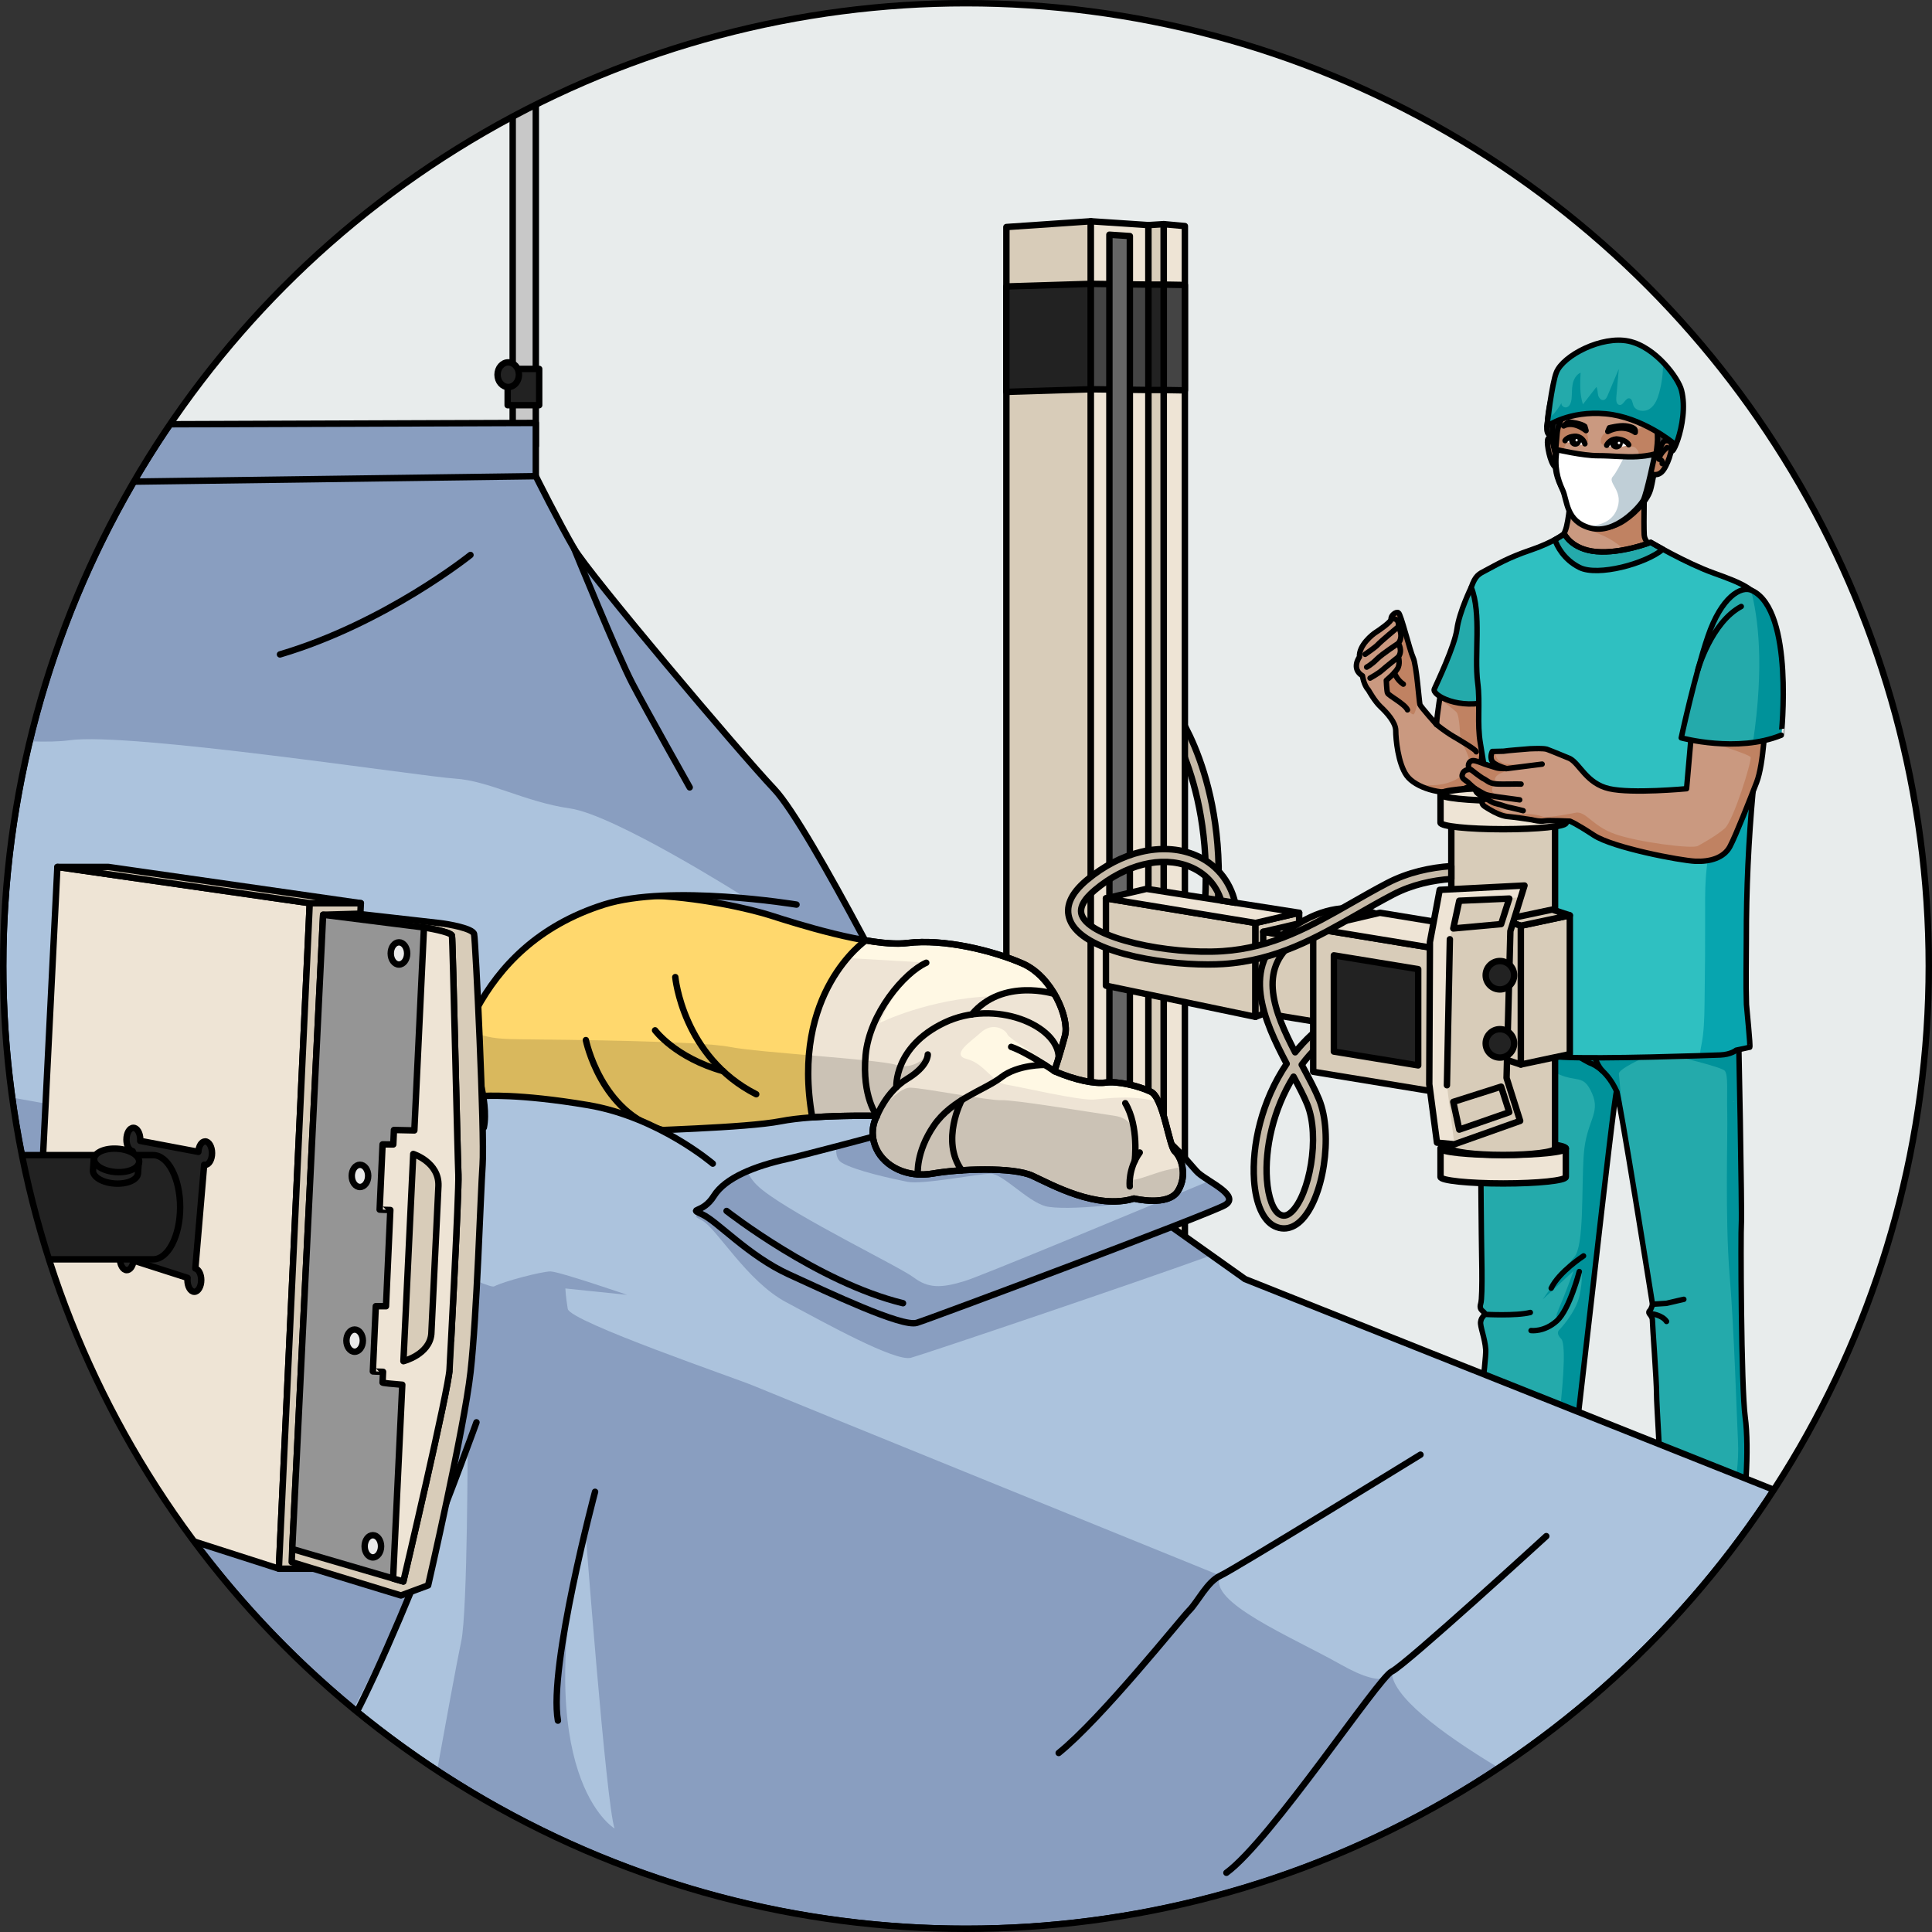 <?xml version="1.0" encoding="utf-8"?>
<!-- Generator: Adobe Illustrator 25.2.1, SVG Export Plug-In . SVG Version: 6.00 Build 0)  -->
<svg version="1.1" id="Camada_1" xmlns="http://www.w3.org/2000/svg" xmlns:xlink="http://www.w3.org/1999/xlink" x="0px" y="0px"
	 width="301px" height="301px" viewBox="0 0 301 301" enable-background="new 0 0 301 301" xml:space="preserve">
<rect x="0" y="0" width="301" height="301" fill="#333333" stroke="none"/>
<g>
	<g>
		<defs>
			<circle id="SVGID_1_" cx="150.5" cy="150.5" r="150"/>
		</defs>
		<clipPath id="SVGID_2_">
			<use xlink:href="#SVGID_1_"  overflow="visible"/>
		</clipPath>
		<g clip-path="url(#SVGID_2_)">
			<circle fill="#E8ECEC" cx="150.5" cy="150.5" r="150"/>
			<g>
				<g>
					<g>
						<g>
							<path fill="#CA9980" d="M224.581,107.119c0,0-0.766,4.475-0.766,5.771c0,0-2.473-2.768-2.591-3.121
								c-0.118-0.353-0.53-6.183-1.06-7.302s-1.884-6.772-2.297-7.007s-1.237,0.53-1.119,0.942s-1.943,1.825-2.414,2.12
								s-2.65,2.002-2.532,3.828c0,0-1.354,1.825,0.471,2.944c0,0,0.177,1.413,0.942,2.238c0,0,0.942,1.708,1.884,2.591
								c0.942,0.883,2.355,2.414,2.355,3.71c0,1.295,0.353,5.123,1.708,7.007c1.354,1.884,5.535,3.121,7.95,2.355
								s3.356-1.413,3.356-1.413l1.354-13.779L224.581,107.119z"/>
							<path fill="#C08262" d="M221.079,108.595c-0.191-1.851-0.52-5.295-0.915-6.128c-0.53-1.119-1.884-6.772-2.296-7.007
								c-0.202-0.115-0.501,0.011-0.742,0.216c1.02,3.038,1.739,7.443-1.142,10.324c0,0-0.42,1.653,0.857,2.542
								s2.97,2.875,3.382,2.758C220.437,111.239,220.788,109.939,221.079,108.595z"/>
							<path fill="#C08262" d="M231.824,108.002l-7.243-0.883c0,0-0.128,0.751-0.279,1.723c1.103,0.848,2.315,1.799,2.605,2.104
								c0.559,0.589,0.577,4.409,0.65,4.453c0.073,0.044,1.311,2.209,1.406,3.35c0.083,1.002-1.841,4.305-8.143,3.46
								c1.857,1.038,4.539,1.541,6.293,0.985c2.414-0.766,3.356-1.413,3.356-1.413L231.824,108.002z"/>
							
								<path fill="none" stroke="#000000" stroke-width="0.847" stroke-linecap="round" stroke-linejoin="round" stroke-miterlimit="8" d="
								M224.581,107.119c0,0-0.766,4.475-0.766,5.771c0,0-2.473-2.768-2.591-3.121c-0.118-0.353-0.53-6.183-1.06-7.302
								s-1.884-6.772-2.297-7.007s-1.237,0.53-1.119,0.942s-1.943,1.825-2.414,2.12s-2.65,2.002-2.532,3.828
								c0,0-1.354,1.825,0.471,2.944c0,0,0.177,1.413,0.942,2.238c0,0,0.942,1.708,1.884,2.591c0.942,0.883,2.355,2.414,2.355,3.71
								c0,1.295,0.353,5.123,1.708,7.007c1.354,1.884,5.535,3.121,7.95,2.355s3.356-1.413,3.356-1.413l1.354-13.779L224.581,107.119
								z"/>
							
								<path fill="none" stroke="#000000" stroke-width="0.847" stroke-linecap="round" stroke-linejoin="round" stroke-miterlimit="8" d="
								M223.815,112.89c0,0,1.295,1.06,2.591,1.825c1.295,0.766,3.592,2.12,3.592,2.414"/>
							
								<path fill="none" stroke="#000000" stroke-width="0.847" stroke-linecap="round" stroke-linejoin="round" stroke-miterlimit="8" d="
								M216.749,96.402c0,0,1.295-0.294,1.119,1.237c0,0,0.883,1.413,0,2.591c0,0,0.707,1.119,0,2.12c0,0,0.353,1.119-0.177,1.884
								c-0.53,0.766-1.06,1.178-1.708,1.767c0,0,0.059,1.531,0.177,1.943s2.709,1.708,3.121,2.65"/>
							
								<path fill="none" stroke="#000000" stroke-width="0.847" stroke-linecap="round" stroke-linejoin="round" stroke-miterlimit="8" d="
								M217.868,97.638c0,0-2.826,2.355-3.18,2.768c-0.353,0.412-2.002,1.531-2.002,1.531"/>
							
								<path fill="none" stroke="#000000" stroke-width="0.847" stroke-linecap="round" stroke-linejoin="round" stroke-miterlimit="8" d="
								M217.868,100.229c0,0-2.473,1.59-3.356,2.473c-0.883,0.883-1.59,1.237-1.59,1.237"/>
							
								<path fill="none" stroke="#000000" stroke-width="0.847" stroke-linecap="round" stroke-linejoin="round" stroke-miterlimit="8" d="
								M213.452,105.647c0,0,1.295-0.707,1.884-1.237s2.532-2.061,2.532-2.061"/>
							
								<path fill="none" stroke="#000000" stroke-width="0.847" stroke-linecap="round" stroke-linejoin="round" stroke-miterlimit="8" d="
								M217.25,104.796c0,0,0.324,1.086,1.383,1.793"/>
						</g>
						
							<path fill="#24AAAB" stroke="#000000" stroke-width="0.847" stroke-linecap="round" stroke-linejoin="round" stroke-miterlimit="10" d="
							M229.213,91.514c0,0-1.865,3.828-2.218,6.477c-0.353,2.65-3.121,8.421-3.533,9.363s3.886,3.356,8.951,1.825
							C232.413,109.18,232.962,94.164,229.213,91.514z"/>
					</g>
					<g>
						<g>
							<path fill="#FFFFFF" d="M270.778,238.114c0,0-0.78,2.701,0.495,4.582c1.275,1.88,4.834,7.794,2.352,11.405
								c-2.481,3.613-8.56,2.143-10.066-0.09c-1.507-2.233-2.03-8.074-2.828-11.239c-0.799-3.165-1.274-4.899-1.389-5.215
								c-0.115-0.316,1.204-2.579,1.204-2.579l7.883,0.051"/>
							<path fill="#C0CFD7" d="M273.626,254.101c2.482-3.611-1.077-9.525-2.352-11.405c-1.275-1.881-0.495-4.582-0.495-4.582
								l-1.772-2.328l-0.299,0.481c0,0-0.76,2.756,0.476,4.466c1.236,1.711,4.087,4.752,4.657,7.223
								c0.571,2.471-0.57,6.843-5.512,7.698c-0.525,0.09-1.004,0.212-1.458,0.347C269.217,256.62,272.101,256.321,273.626,254.101z"
								/>
							<path fill="#FFFFFF" d="M243.073,240.43c0,0,0.286,5.003-0.128,5.605c-0.415,0.602-5.283,1.585-7.267,2.397
								c-1.983,0.812-5.058,3.386-9.615,4.505c-4.556,1.119-8.842-0.473-8.032-3.109c0.811-2.636,7.491-5.142,9.196-6.662
								c1.706-1.519,3.409-4.616,4.652-6.623c1.244-2.007,4.633-1.09,4.633-1.09l3.761,1.409"/>
							<path fill="#C0CFD7" d="M234.494,246.057c-2.471,2.756-2.661,4.372-8.933,5.797c-4.332,0.985-6.533-0.705-7.575-1.845
								c-0.562,2.526,3.627,4.019,8.077,2.926c4.557-1.119,7.631-3.692,9.615-4.505c1.984-0.813,6.851-1.795,7.266-2.397
								c0.414-0.602,0.128-5.605,0.128-5.605l-0.889-1.135l-2.273,0.775C239.911,240.069,236.965,243.301,234.494,246.057z"/>
							
								<path fill="none" stroke="#000000" stroke-width="0.847" stroke-linecap="round" stroke-linejoin="round" stroke-miterlimit="10" d="
								M270.778,238.114c0,0-0.78,2.701,0.495,4.582c1.275,1.88,4.834,7.794,2.352,11.405c-2.481,3.613-8.56,2.143-10.066-0.09
								c-1.507-2.233-2.03-8.074-2.828-11.239c-0.799-3.165-1.274-4.899-1.389-5.215c-0.115-0.316,1.204-2.579,1.204-2.579
								l7.883,0.051"/>
							
								<path fill="none" stroke="#000000" stroke-width="0.847" stroke-linecap="round" stroke-linejoin="round" stroke-miterlimit="10" d="
								M243.073,240.43c0,0,0.286,5.003-0.128,5.605c-0.415,0.602-5.283,1.585-7.267,2.397c-1.983,0.812-5.058,3.386-9.615,4.505
								c-4.556,1.119-8.842-0.473-8.032-3.109c0.811-2.636,7.491-5.142,9.196-6.662c1.706-1.519,3.409-4.616,4.652-6.623
								c1.244-2.007,4.633-1.09,4.633-1.09l3.761,1.409"/>
							<path fill="#24AAAB" d="M270.15,148.855c0,0,0.442,7.34,0.596,9.009c0.153,1.668,0.673,31.596,0.555,32.765
								c-0.118,1.169-0.047,25.496,0.599,30.182c0.645,4.685,0.097,14.413-1.14,17.096c-1.223,0.461-8.948,0.762-10.822,0.867
								c-1.039-2.23-1.582-8.689-1.346-9.038c0.236-0.35-0.515-10.769-0.503-12.642c0.012-1.872-0.655-10.739-0.65-11.441
								c0.005-0.702-0.812-1.059-0.459-1.407c0.354-0.349,0.475-1.05,0.475-1.05s-5.239-32.923-5.589-33.159
								c-0.349-0.236-6.722,58.209-7.081,59.376c-0.023,0.077-0.049,0.168-0.076,0.271c-0.388,1.478-1.101,5.509-0.669,6.278
								c0.463,0.822-0.251,2.69-0.255,3.158c-0.003,0.468-0.483,2.337-0.483,2.337s-6.795,1.127-9.127-0.059
								c-2.333-1.185-3.952-4.238-3.952-4.238s1.178-1.163,1.3-1.864c0.121-0.702-0.575-1.759-0.687-2.462
								c-0.112-0.703-0.57-2.227-0.561-3.631c0.009-1.405,0.716-2.219,0.604-2.922c-0.112-0.703-0.221-1.991-0.568-2.578
								c-0.348-0.587,1.266-11.675,1.161-13.431c-0.106-1.756-0.913-3.634-0.792-4.335c0.122-0.701,0.356-0.7,0.594-1.166
								c0.236-0.467-0.957-0.475-0.586-1.643c0.371-1.168,0.098-9.334,0.109-10.856c0.01-1.521-0.399-26.179,0.332-30.622
								c0.731-4.443,0.807-6.373,0.807-6.373s0.004-0.612,0.475-1.064c0.472-0.451-0.439-1.859-0.439-1.859l6.327-1.246
								C238.295,151.107,265.394,143.675,270.15,148.855z"/>
							<path fill="#00929A" d="M253.09,176.503c-0.444-4.638-0.836-8.744-0.875-9.207c-0.06-0.715,3.4-2.347,5.884-3.425
								c3.46,0.748,10.203,2.394,10.628,2.96c0.556,0.743,0.278,3.247,0.371,6.586c0.093,3.34-0.371,16.14,0.371,25.231
								c0.742,9.09,1.113,22.355,1.299,25.787c0.186,3.432-0.371,6.678-0.834,8.348c-0.464,1.67-0.65,1.113-0.186,2.041
								c0.464,0.927-0.557,1.577-1.299,3.339c-0.015,0.034-0.034,0.066-0.053,0.099c1.127-0.105,2.012-0.224,2.363-0.356
								c1.237-2.684,1.786-12.412,1.14-17.097c-0.645-4.686-0.717-29.012-0.599-30.182c0.112-1.108-0.349-28.02-0.528-32.271
								l-8.539-0.061c0,0-2.812,2.157-4.637,3.691l-3.804-1.094l-17.531-3.153l-4.91,2.485c-0.067,0.443-0.141,0.914-0.225,1.422
								c-0.035,0.217-0.068,0.483-0.099,0.791c3.271,1.294,9.159,3.65,11.449,4.763c3.247,1.577,4.174,0,5.565,3.154
								c1.391,3.154-0.928,4.267-1.299,9.554c-0.371,5.287,0.093,14.192-1.484,15.955c-1.577,1.762-4.916,6.586-4.916,6.586
								l4.824-4.452c0,0-1.392,3.803-2.319,5.937s0.093,1.206,1.299-0.278c1.206-1.484,2.226-5.658,2.226-5.658
								s0.279,1.113-0.278,3.803c-0.556,2.69-3.154,5.38-3.154,5.38s-0.649,0.464,0.278,1.391c0.927,0.928,0.093,9.09-0.371,12.709
								c-0.464,3.617-2.226,11.78-2.968,13.357c-0.742,1.577,1.577,1.391,1.206,3.896c-0.272,1.833-2.08,2.869-3.068,3.403
								c2.582-0.034,5.286-0.481,5.286-0.481s0.48-1.869,0.483-2.337c0.004-0.468,0.717-2.336,0.255-3.158
								c-0.432-0.769,0.281-4.8,0.669-6.278c0.027-0.103,0.053-0.195,0.076-0.271c0.359-1.168,6.732-59.613,7.081-59.376
								C251.964,170.102,252.447,172.741,253.09,176.503z"/>
							
								<path fill="none" stroke="#000000" stroke-width="0.847" stroke-linecap="round" stroke-linejoin="round" stroke-miterlimit="10" d="
								M270.15,148.855c0,0,0.442,7.34,0.596,9.009c0.153,1.668,0.673,31.596,0.555,32.765c-0.118,1.169-0.047,25.496,0.599,30.182
								c0.645,4.685,0.097,14.413-1.14,17.096c-1.223,0.461-8.948,0.762-10.822,0.867c-1.039-2.23-1.582-8.689-1.346-9.038
								c0.236-0.35-0.515-10.769-0.503-12.642c0.012-1.872-0.655-10.739-0.65-11.441c0.005-0.702-0.812-1.059-0.459-1.407
								c0.354-0.349,0.475-1.05,0.475-1.05s-5.239-32.923-5.589-33.159c-0.349-0.236-6.722,58.209-7.081,59.376
								c-0.023,0.077-0.049,0.168-0.076,0.271c-0.388,1.478-1.101,5.509-0.669,6.278c0.463,0.822-0.251,2.69-0.255,3.158
								c-0.003,0.468-0.483,2.337-0.483,2.337s-6.795,1.127-9.127-0.059c-2.333-1.185-3.952-4.238-3.952-4.238
								s1.178-1.163,1.3-1.864c0.121-0.702-0.575-1.759-0.687-2.462c-0.112-0.703-0.57-2.227-0.561-3.631
								c0.009-1.405,0.716-2.219,0.604-2.922c-0.112-0.703-0.221-1.991-0.568-2.578c-0.348-0.587,1.266-11.675,1.161-13.431
								c-0.106-1.756-0.913-3.634-0.792-4.335c0.122-0.701,0.356-0.7,0.594-1.166c0.236-0.467-0.957-0.475-0.586-1.643
								c0.371-1.168,0.098-9.334,0.109-10.856c0.01-1.521-0.399-26.179,0.332-30.622c0.731-4.443,0.807-6.373,0.807-6.373
								s0.004-0.612,0.475-1.064c0.472-0.451-0.439-1.859-0.439-1.859l6.327-1.246C238.295,151.107,265.394,143.675,270.15,148.855z
								"/>
							<g>
								<path fill="#C0CFD7" d="M270.06,171.53c0.008,0.03,0.016,0.065,0.024,0.099l-0.038-0.016
									C270.053,171.589,270.055,171.559,270.06,171.53z"/>
								<path fill="#C0CFD7" d="M244.552,151.415c2.597-0.203,5.106,0.159,7.694,0.253c0.961,0.035,1.84-0.019,2.785,0.213
									c0.552,0.136,0.985,0.41,1.563,0.384l0.462,0.426c-3.818,1.024-7.83,1.973-11.799,2.144
									c-2.729,0.118-5.402-0.107-8.131,0.242c-1.204,0.154-3.734,0.654-4.859,0.144c-0.374-0.169,0.302-0.333-0.01-0.839
									c0.044-0.059,0.093-0.115,0.151-0.17c0.471-0.451-0.44-1.859-0.44-1.859l3.642-0.717c0.33,0.046,0.659,0.078,0.988,0.082
									C239.267,151.75,241.898,151.623,244.552,151.415z"/>
							</g>
							<path fill="#CA9980" d="M259.107,86.114c0,0-2.834-1.008-2.943-2.77c-0.109-1.761,0.055-8.472,0.055-8.472l-11.461,1.136
								c0,0-0.134,3.741-0.7,6.048c-0.565,2.307-2.667,3.944-2.667,3.944s1.058,6.609,1.606,6.943
								c0.548,0.333,12.221,2.059,13.091,2.065c0.87,0.006,5.635-5.135,5.305-5.027C261.062,90.088,259.107,86.114,259.107,86.114z"
								/>
							<path fill="#C08262" d="M256.164,83.343c-0.109-1.761,0.056-8.472,0.056-8.472l-11.461,1.136c0,0-0.083,2.292-0.391,4.395
								c0.776,0.657,2.413,1.874,4.813,2.801c3.452,1.332,5.633,4.24,5.633,4.24l3.128-1.89
								C257.146,85.085,256.225,84.333,256.164,83.343z"/>
							
								<path fill="none" stroke="#000000" stroke-width="0.847" stroke-linecap="round" stroke-linejoin="round" stroke-miterlimit="10" d="
								M259.107,86.114c0,0-2.834-1.008-2.943-2.77c-0.109-1.761,0.055-8.472,0.055-8.472l-11.461,1.136c0,0-0.134,3.741-0.7,6.048
								c-0.565,2.307-2.667,3.944-2.667,3.944s1.058,6.609,1.606,6.943c0.548,0.333,12.221,2.059,13.091,2.065
								c0.87,0.006,5.635-5.135,5.305-5.027C261.062,90.088,259.107,86.114,259.107,86.114z"/>
							<g>
								<path fill="#CA9980" d="M258.904,66.276c0,0-1.207,8.141-1.764,10.035c-0.556,1.895-2.987,4.217-4.713,5.142
									c-1.727,0.925-3.315,0.997-4.553,0.454c-1.239-0.543-3.366-3.895-4.243-5.401c-0.878-1.506-1.381-2.78-1.359-5.021
									s0.295-8.627,0.295-8.627l5.641-5.11c0,0,3.988,0.082,4.368,0.149c0.381,0.068,3.855,1.443,3.855,1.443l2.326,1.665
									l0.245,2.414"/>
								<path fill="#C08262" d="M248.318,74.854c0.12,0.111,0.242,0.21,0.352,0.297c0.266,0.208,0.755,0.109,1.052,0.019
									c0.257-0.077,0.49-0.218,0.748-0.299c0.326-0.102,0.64-0.278,0.788-0.604c0.093-0.205,0.161-0.466-0.048-0.624
									c-0.288-0.218-0.683-0.017-0.974,0.061c-0.713,0.192-1.224,0.047-1.86-0.265c-0.131-0.065-0.398-0.216-0.548-0.161
									c-0.219,0.079-0.15,0.496-0.117,0.668C247.773,74.279,248.038,74.596,248.318,74.854z"/>
								<path fill="#C08262" d="M248.395,77.554c0.739,0.031,1.403,0.065,2.132-0.069c0.246-0.045,0.454-0.016,0.683,0.09
									c0.372,0.173,0.279,0.339,0.008,0.559c-0.227,0.184-0.499,0.37-0.785,0.442c-0.229,0.057-0.479,0.137-0.712,0.175
									c-0.222,0.036-0.497,0-0.721-0.022c-0.352-0.033-0.708-0.169-0.979-0.394c-0.155-0.128-0.333-0.229-0.37-0.434
									c-0.014-0.075-0.031-0.289,0.025-0.354c0.04-0.045,0.128-0.032,0.184-0.029C248.038,77.53,248.216,77.547,248.395,77.554z"
									/>
								<g>
									<path fill="#C08262" d="M242.271,71.485c0.016-1.691,0.176-5.743,0.253-7.629c0.251-0.647,0.652-1.214,1.255-1.563
										c0.108,0.356,0.012,0.771-0.043,1.128c-0.064,0.423-0.056,0.84-0.101,1.263c-0.031,0.29-0.155,0.562-0.001,0.835
										c0.226,0.4,0.625,0.415,1.033,0.38c0.335-0.028,0.655-0.071,0.99-0.003c0.853,0.174,0.944,0.473,1.406,1.244
										c0.218,0.363,0.757,2.026-0.139,2.003c-0.286-0.007-0.609-0.221-0.858-0.338c-0.282-0.134,0.204-0.171-0.095-0.258
										c-0.762-0.222-1.635-0.109-2.023,0.666c-0.48,0.961-0.782,1.919-0.774,2.959c0.008,1.162,0.233,2.398,0.863,3.393
										c0.26,0.411,0.561,0.794,0.672,1.269c0.109,0.469,0.101,0.992,0.216,1.5c0.031,0.138,0.074,0.279,0.123,0.422
										c-0.574-0.846-1.085-1.681-1.417-2.25C242.753,75,242.25,73.726,242.271,71.485z"/>
									<path fill="#C08262" d="M247.075,81.314c0.125,0.073,0.251,0.139,0.381,0.193c1.337-0.132,2.645-0.283,3.947-0.53
										c1.009-0.191,1.671-0.757,2.379-1.499c0.717-0.752,1.143-1.572,1.195-2.591c0.052-1.021,0.286-1.865,0.673-2.828
										c0.254-0.633-0.471-1.291-0.504-1.996c-0.029-0.619,0.393-1.35,0.022-1.87c-0.494-0.692-0.6-0.579-1.369-0.656
										c-0.772-0.078-4.359,0.37-4.394-0.664c-0.023-0.662,0.249-1.263,0.867-1.505c0.586-0.229,3.695-0.789,4.318-0.743
										c0.367,0.027,0.165,0.294,0.534,0.247c0.476-0.06,1.532-0.796,1.668-1.227c0.18-0.572-0.102-1.195,0.157-1.752
										c1.015,0.37,1.349,1.724,1.924,2.591c-0.192,1.282-1.229,8.112-1.733,9.826c-0.557,1.895-2.987,4.217-4.713,5.142
										c-1.727,0.925-3.315,0.997-4.553,0.454c-0.048-0.021-0.097-0.047-0.148-0.076c-0.126-0.084-0.227-0.182-0.275-0.294
										l-0.185-0.048C247.203,81.435,247.14,81.376,247.075,81.314z"/>
								</g>
								<path fill="#CA9980" d="M242.356,68.279c0,0-1.107-0.491-1.242,0.27c-0.135,0.76,0.38,3.457,1.092,4.137
									c0.712,0.68,0.734,0.025,0.734,0.025"/>
								
									<path fill="none" stroke="#000000" stroke-width="0.847" stroke-linecap="round" stroke-linejoin="round" stroke-miterlimit="10" d="
									M258.904,66.276c0,0-1.207,8.141-1.764,10.035c-0.556,1.895-2.987,4.217-4.713,5.142c-1.727,0.925-3.315,0.997-4.553,0.454
									c-1.239-0.543-3.366-3.895-4.243-5.401c-0.878-1.506-1.381-2.78-1.359-5.021s0.295-8.627,0.295-8.627l5.641-5.11
									c0,0,3.988,0.082,4.368,0.149c0.381,0.068,3.855,1.443,3.855,1.443l2.326,1.665l0.245,2.414"/>
								
									<path fill="none" stroke="#000000" stroke-width="0.847" stroke-linecap="round" stroke-linejoin="round" stroke-miterlimit="10" d="
									M242.356,68.279c0,0-1.107-0.491-1.242,0.27c-0.135,0.76,0.38,3.457,1.092,4.137"/>
								<path fill="#C08262" d="M258.493,68.697c0,0,1.437-0.435,1.847,0.344c0.41,0.779-0.62,3.733-1.466,4.505
									c-0.846,0.773-1.702,0.197-1.702,0.197"/>
								
									<path fill="none" stroke="#000000" stroke-width="0.847" stroke-linecap="round" stroke-linejoin="round" stroke-miterlimit="10" d="
									M258.493,68.697c0,0,1.437-0.435,1.847,0.344c0.41,0.779-0.62,3.733-1.466,4.505c-0.846,0.773-1.702,0.197-1.702,0.197"/>
								
									<path fill="none" stroke="#000000" stroke-width="0.847" stroke-linecap="round" stroke-linejoin="round" stroke-miterlimit="10" d="
									M259.723,69.726c0,0-1.059,0.798-1.286,1.802c0.437,0.103,0.592,0.326,0.532,0.704"/>
								<g>
									<g>
										<path stroke="#000000" stroke-width="0.847" stroke-linecap="round" stroke-linejoin="round" stroke-miterlimit="10" d="
											M254.761,67.37c0,0-1.739-1.414-4.27-0.145l0.248-0.583c0,0,1.534-0.398,2.5-0.294c0.967,0.104,1.418,0.411,1.487,0.592
											C254.795,67.123,254.761,67.37,254.761,67.37z"/>
										<path fill="#FFFFFF" d="M253.582,69.368c0.073-0.027-0.477-1.06-1.634-0.998c-1.157,0.062-1.522,1.07-1.793,1.084
											C250.155,69.454,251.965,69.966,253.582,69.368z"/>
										
											<path fill="none" stroke="#000000" stroke-width="0.847" stroke-linecap="round" stroke-linejoin="round" stroke-miterlimit="10" d="
											M250.319,69.375c0.164-0.37,0.759-1.13,1.904-0.945c1.143,0.186,1.494,0.787,1.523,0.859"/>
										<path stroke="#000000" stroke-width="0.847" stroke-linecap="round" stroke-linejoin="round" stroke-miterlimit="10" d="
											M252.411,68.98c0.017,0.323-0.23,0.6-0.554,0.618c-0.324,0.017-0.6-0.231-0.617-0.554c-0.017-0.324,0.23-0.6,0.554-0.617
											C252.117,68.409,252.393,68.656,252.411,68.98z"/>
									</g>
									<g>
										<path stroke="#000000" stroke-width="0.847" stroke-linecap="round" stroke-linejoin="round" stroke-miterlimit="10" d="
											M247.102,67.092c-2.114-1.625-3.487-0.734-3.487-0.734s0.555-0.552,0.853-0.583c0.297-0.032,1.951,0.246,2.436,0.646
											L247.102,67.092z"/>
										<path fill="#FFFFFF" d="M243.972,68.748c-0.063-0.035,0.547-0.996,1.587-0.796c1.04,0.2,1.261,1.243,1.505,1.291
											C247.064,69.242,245.37,69.535,243.972,68.748z"/>
										
											<path fill="none" stroke="#000000" stroke-width="0.847" stroke-linecap="round" stroke-linejoin="round" stroke-miterlimit="10" d="
											M246.924,69.144c-0.108-0.388-0.564-1.213-1.62-1.166c-1.055,0.049-1.437,0.604-1.471,0.672"/>
										<path stroke="#000000" stroke-width="0.847" stroke-linecap="round" stroke-linejoin="round" stroke-miterlimit="10" d="
											M244.894,68.491c-0.051,0.319,0.143,0.623,0.434,0.679c0.291,0.056,0.568-0.159,0.619-0.477
											c0.051-0.32-0.143-0.623-0.434-0.679C245.222,67.959,244.945,68.171,244.894,68.491z"/>
									</g>
									
										<path fill="none" stroke="#000000" stroke-width="0.847" stroke-linecap="round" stroke-linejoin="round" stroke-miterlimit="10" d="
										M251.97,76.724c0,0-1.222,1.329-2.856,1.217c-0.75-0.051-1.803-0.366-2.267-1.661"/>
									
										<path fill="none" stroke="#000000" stroke-width="0.847" stroke-linecap="round" stroke-linejoin="round" stroke-miterlimit="10" d="
										M250.896,72.71c0,0,1.024,0.579,0.118,1.223"/>
									
										<path fill="none" stroke="#000000" stroke-width="0.847" stroke-linecap="round" stroke-linejoin="round" stroke-miterlimit="10" d="
										M250.239,73.983c0,0,0.504-0.781-1.042,0.136c-0.439,0.26-1.004,0.014-1.361-0.527"/>
									
										<path fill="none" stroke="#000000" stroke-width="0.847" stroke-linecap="round" stroke-linejoin="round" stroke-miterlimit="10" d="
										M247.788,74.037c0,0-0.804-0.297-0.536-0.922c0.161-0.378,0.355-0.5,0.355-0.5"/>
									
										<path fill="none" stroke="#000000" stroke-width="0.847" stroke-linecap="round" stroke-linejoin="round" stroke-miterlimit="10" d="
										M246.846,76.28c0.073-0.202,0.791,0.292,1.95,0.455c0.758,0.107,2.378-0.02,2.663-0.129c0.285-0.11,0.51,0.118,0.51,0.118
										s-1.547-1.693-2.717-0.788C248.116,75.052,246.846,76.28,246.846,76.28z"/>
								</g>
								<path fill="#404041" d="M259.632,68.657c0.305-0.015,0.624,0.087,0.892-0.174c0.469-0.456,0.488-1.873,0.563-2.476
									c0.116-0.948,0.431-1.724,0.332-2.697c-0.234-2.28-0.904-4.651-2.378-6.453c-0.712-0.87-1.616-1.397-2.563-1.966
									c-0.72-0.434-1.612-0.902-2.481-0.636c-0.671,0.206-0.405,0.339-1.051,0.019c-1.27-0.631-3.128-0.24-4.485-0.234
									c-1.45,0.007-2.942,1.183-3.921,2.166c-0.977,0.98-1.963,2.125-2.481,3.427c-0.727,1.828-1.068,3.809-1.164,5.767
									c-0.031,0.631-0.014,1.381,0.198,1.989c0.133,0.381,0.449,0.385,0.642,0.682c0.147,0.226,0.102,0.59,0.185,0.854
									c0.175,0.555,0.164,1.083,0.368,1.628c0.153-1.03,0.217-2.046,0.309-3.074c0.172-1.918,1.558-4.204,3.48-4.746
									c0.002,0.657-0.413,1.157-0.796,1.658c1.094-0.277,2.061-1.217,2.781-2.039c0.75-0.856,1.015-1.927,1.898-2.601
									c0.277-0.212,1.518,0.892,1.684,1.076c0.493,0.544,0.852,1.203,1.364,1.728c0.736,0.754,1.635,1.411,2.281,2.245
									c-0.184-0.673-0.525-1.327-0.781-1.972c1.027,0.872,2.495,1.88,3.208,3.053c0.876,1.44,0.425,3.791,0.227,5.334
									c0.35-0.599,0.703-1.621,1.117-2.233C259.231,68.729,259.428,68.667,259.632,68.657z"/>
								
									<path fill="none" stroke="#000000" stroke-width="0.847" stroke-linecap="round" stroke-linejoin="round" stroke-miterlimit="10" d="
									M259.632,68.657c0.305-0.015,0.624,0.087,0.892-0.174c0.469-0.456,0.488-1.873,0.563-2.476
									c0.116-0.948,0.431-1.724,0.332-2.697c-0.234-2.28-0.904-4.651-2.378-6.453c-0.712-0.87-1.616-1.397-2.563-1.966
									c-0.72-0.434-1.612-0.902-2.481-0.636c-0.671,0.206-0.405,0.339-1.051,0.019c-1.27-0.631-3.128-0.24-4.485-0.234
									c-1.45,0.007-2.942,1.183-3.921,2.166c-0.977,0.98-1.604,2.446-2.121,3.747c-0.727,1.828-1.22,3.735-1.316,5.693
									c-0.031,0.631-0.221,1.136-0.01,1.743c0.133,0.381,0.449,0.385,0.642,0.682c0.147,0.226,0.102,0.59,0.185,0.854
									c0.175,0.555,0.164,1.083,0.368,1.628c0.153-1.03,0.217-2.046,0.309-3.074c0.172-1.918,1.558-4.204,3.48-4.746
									c0.003,0.657-0.413,1.157-0.796,1.658c1.094-0.277,2.061-1.217,2.781-2.039c0.75-0.856,1.015-1.927,1.898-2.601
									c0.277-0.212,1.518,0.892,1.684,1.076c0.493,0.544,0.851,1.203,1.364,1.728c0.736,0.754,1.635,1.411,2.281,2.245
									c-0.184-0.673-0.526-1.327-0.781-1.972c1.027,0.872,2.494,1.88,3.207,3.053c0.876,1.44,0.434,3.744,0.238,5.253
									c0.443-0.619,0.692-1.54,1.106-2.151C259.231,68.729,259.428,68.667,259.632,68.657z"/>
							</g>
							
								<path fill="none" stroke="#000000" stroke-width="0.847" stroke-linecap="round" stroke-linejoin="round" stroke-miterlimit="10" d="
								M251.866,170.035c0,0-1.359-3.411-4.235-4.461c0,0-1.532-0.772-2.109-1.304c-0.577-0.533-2.043-3.807-1.848-4.482
								c0.195-0.674-0.103-1.329-0.11-2.107c-0.007-0.778,0.297-4.014,0.297-4.014"/>
							
								<path fill="none" stroke="#000000" stroke-width="0.847" stroke-linecap="round" stroke-linejoin="round" stroke-miterlimit="10" d="
								M246.71,195.667c0,0-3.813,2.48-5.038,5.03"/>
							
								<path fill="none" stroke="#000000" stroke-width="0.847" stroke-linecap="round" stroke-linejoin="round" stroke-miterlimit="10" d="
								M231.273,204.769c0,0,4.929,0.284,7.149-0.289"/>
							
								<path fill="none" stroke="#000000" stroke-width="0.847" stroke-linecap="round" stroke-linejoin="round" stroke-miterlimit="10" d="
								M271.63,234.232c0,0-4.539,1.248-6.376,1.276c-1.836,0.028-3.756-0.866-3.756-0.866"/>
							
								<path fill="none" stroke="#000000" stroke-width="0.847" stroke-linecap="round" stroke-linejoin="round" stroke-miterlimit="10" d="
								M258.592,229.736c0,0,1.402,2.908,3.255,3.292"/>
							
								<path fill="none" stroke="#000000" stroke-width="0.847" stroke-linecap="round" stroke-linejoin="round" stroke-miterlimit="10" d="
								M231.28,234.1c0,0,1.014,0.801,3.539,0.773"/>
							
								<path fill="none" stroke="#000000" stroke-width="0.847" stroke-linecap="round" stroke-linejoin="round" stroke-miterlimit="10" d="
								M257.454,203.195l2.173-0.138c1.053-0.257,2.708-0.627,2.708-0.627"/>
							
								<path fill="none" stroke="#000000" stroke-width="0.847" stroke-linecap="round" stroke-linejoin="round" stroke-miterlimit="10" d="
								M256.962,204.642c0.401,0.012,2.03,0.25,2.678,1.235"/>
							
								<path fill="none" stroke="#000000" stroke-width="0.847" stroke-linecap="round" stroke-linejoin="round" stroke-miterlimit="10" d="
								M246.05,198.107c0,0-1.513,5.899-3.498,7.684c-1.985,1.785-4.017,1.506-4.017,1.506"/>
							
								<path fill="none" stroke="#000000" stroke-width="0.847" stroke-linecap="round" stroke-linejoin="round" stroke-miterlimit="10" d="
								M249.092,153.629c0,0-1.013,5.87-0.783,7.083c0.23,1.213,0.228,2.769,0.121,3.44c-0.108,0.671,0.706,2.176,1.196,2.671"/>
							
								<path fill="none" stroke="#000000" stroke-width="0.847" stroke-linecap="round" stroke-linejoin="round" stroke-miterlimit="10" d="
								M270.471,158.565c0,0-2.202,1.176-3.546,1.854"/>
							
								<line fill="none" stroke="#000000" stroke-width="0.847" stroke-linecap="round" stroke-linejoin="round" stroke-miterlimit="10" x1="261.398" y1="154.683" x2="262.304" y2="152.922"/>
							<path fill="#2FC0C1" d="M274.784,94.278c-1.386-2.595-3.496-3.453-7.815-5.003c-4.32-1.55-9.783-4.776-9.783-4.776
								s-4.567,1.782-8.471,1.444c-3.905-0.338-4.999-2.786-4.999-2.786s-1.688,1.336-5.227,2.532
								c-3.539,1.196-5.291,2.273-7.051,3.198c-1.014,0.532-1.587,0.755-2.225,2.626c1.634,4.066,0.443,10.513,1.01,14.869
								c0.42,3.222-0.133,6.281,0.422,9.488c0.298,1.725,0.577,3.446,0.763,5.178c0,0,0.18,7.833-0.236,15.49
								c-0.264,4.873-0.529,9.746-0.793,14.619c-0.125,2.303-0.383,4.648-0.295,6.95c0.037,0.974-0.186,2.116,0.185,3.058
								c0.005,0.013,0.826,2.098,0.826,2.098s6.624,1.122,12.382,1.445c5.758,0.323,22.876-0.276,24.541-0.344
								c1.665-0.067,2.472-0.748,2.472-0.748s2.11-0.456,2.113-0.456c0.158-0.034-0.495-6.253-0.509-6.671
								c-0.114-3.369-0.016-6.846-0.018-10.249c-0.006-7.657,0.343-15.315,1.045-22.94c0.275-2.985,0.603-5.975,0.879-8.966
								C276.062,113.745,275.856,96.287,274.784,94.278z"/>
							
								<path fill="#24AAAB" stroke="#000000" stroke-width="0.847" stroke-linecap="round" stroke-linejoin="round" stroke-miterlimit="10" d="
								M259.085,85.571c-1.155-0.632-1.899-1.071-1.899-1.071s-4.567,1.782-8.471,1.444c-3.905-0.338-4.999-2.786-4.999-2.786
								s-0.485,0.382-1.471,0.918c0.322,0.958,1.365,3.094,3.852,4.338C248.935,89.833,256.404,87.83,259.085,85.571z"/>
							<path fill="none" d="M257.002,64.062c0,0-0.093-0.897,0.823-1.233c0.916-0.336,1.592-0.643,1.592-0.643l0.517-0.772"/>
							
								<path fill="none" stroke="#000000" stroke-width="0.847" stroke-linecap="round" stroke-linejoin="round" stroke-miterlimit="10" d="
								M274.476,250.779c0,0-0.583,2.937-5.638,2.904c-5.056-0.033-6.334-3.788-6.825-6.324c-0.491-2.537-1.496-8.615-1.496-8.615"
								/>
							
								<path fill="none" stroke="#000000" stroke-width="0.847" stroke-linecap="round" stroke-linejoin="round" stroke-miterlimit="10" d="
								M243.167,244.053c-0.026,0.222-5.082,1.654-7.319,2.446c-2.237,0.791-7.888,3.916-10.167,4.536
								c-2.279,0.621-6.388,0.62-7.513-1.541"/>
							
								<path fill="none" stroke="#000000" stroke-width="0.847" stroke-linecap="round" stroke-linejoin="round" stroke-miterlimit="10" d="
								M249.942,57.995c0.046-0.154,0.896-0.063,1.004-0.049c0.45,0.06,0.865,0.288,1.213,0.577c0.878,0.731,1.197,2,2.391,2.375
								c1.137,0.357,2.325,0.845,3.332,1.483c0.77,0.488,1.497,1.063,2.104,1.746c0.305,0.343,0.588,0.719,0.798,1.129
								c0.196,0.384,0.173,0.952,0.191,1.384"/>
							
								<path fill="none" stroke="#000000" stroke-width="0.847" stroke-linecap="round" stroke-linejoin="round" stroke-miterlimit="10" d="
								M250.496,57.153c0.022-0.022,3.112-1.134,5.489,0.052c2.377,1.186,4.446,2.312,4.735,2.775"/>
							
								<path fill="none" stroke="#000000" stroke-width="0.847" stroke-linecap="round" stroke-linejoin="round" stroke-miterlimit="10" d="
								M251.671,55.995c0,0,4.498-1.278,6.265-0.168"/>
							
								<path fill="none" stroke="#000000" stroke-width="0.847" stroke-linecap="round" stroke-linejoin="round" stroke-miterlimit="10" d="
								M249.891,58.28c0,0-3.219-0.714-4.475,0.508c-1.256,1.221-3.649,6.094-3.555,8.174c0.093,2.08,0.207,2.627,0.207,2.627"/>
							
								<path fill="none" stroke="#000000" stroke-width="0.847" stroke-linecap="round" stroke-linejoin="round" stroke-miterlimit="10" d="
								M250.272,57.269c0.004,0.095-1.546-1.232-2.63-1.301c-1.085-0.068-3.16,0.304-4.16,1.387"/>
							
								<path fill="none" stroke="#000000" stroke-width="0.847" stroke-linecap="round" stroke-linejoin="round" stroke-miterlimit="10" d="
								M251.473,56.187c0,0-1.815-2.666-3.354-2.123"/>
							<path fill="#07A5AF" d="M273.393,120.515c-0.938-1.61-1.667-3.366-2.822-4.843c-0.494-0.633-2.265-3.31-3.138-2.913
								c-0.23,0.104-0.382,0.326-0.498,0.549c-0.347,0.67-0.466,1.43-0.566,2.178c-0.308,2.287-0.493,4.594-0.535,6.902
								c-0.032,1.772,0.591,3.34,0.581,5.149c-0.014,2.481-0.176,4.96-0.482,7.422c-0.287,2.3-0.284,4.319-0.276,6.631
								c0.015,4.957-0.016,9.914-0.093,14.87c-0.034,2.194-0.079,4.403-0.527,6.55c-0.099,0.477-0.209,0.99-0.154,1.461
								c1.616-0.052,2.763-0.094,3.134-0.109c1.666-0.067,2.472-0.748,2.472-0.748s2.11-0.456,2.113-0.456
								c0.158-0.035-0.495-6.253-0.509-6.671c-0.113-3.369-0.016-6.846-0.018-10.249c-0.006-7.657,0.343-15.315,1.046-22.94
								C273.206,122.373,273.3,121.444,273.393,120.515z"/>
							
								<path fill="none" stroke="#000000" stroke-width="0.847" stroke-linecap="round" stroke-linejoin="round" stroke-miterlimit="10" d="
								M274.784,94.278c-1.386-2.595-3.496-3.453-7.815-5.003c-4.32-1.55-9.783-4.776-9.783-4.776s-4.567,1.782-8.471,1.444
								c-3.905-0.338-4.999-2.786-4.999-2.786s-1.688,1.336-5.227,2.532c-3.539,1.196-5.291,2.273-7.051,3.198
								c-1.014,0.532-1.587,0.755-2.225,2.626c1.634,4.066,0.443,10.513,1.01,14.869c0.42,3.222-0.133,6.281,0.422,9.488
								c0.298,1.725,0.577,3.446,0.763,5.178c0,0,0.18,7.833-0.236,15.49c-0.264,4.873-0.529,9.746-0.793,14.619
								c-0.125,2.303-0.383,4.648-0.295,6.95c0.037,0.974-0.186,2.116,0.185,3.058c0.005,0.013,0.826,2.098,0.826,2.098
								s6.624,1.122,12.382,1.445c5.758,0.323,22.876-0.276,24.541-0.344c1.665-0.067,2.472-0.748,2.472-0.748
								s2.11-0.456,2.113-0.456c0.158-0.034-0.495-6.253-0.509-6.671c-0.114-3.369-0.016-6.846-0.018-10.249
								c-0.006-7.657,0.343-15.315,1.045-22.94c0.275-2.985,0.603-5.975,0.879-8.966C276.062,113.745,275.856,96.287,274.784,94.278
								z"/>
							<path fill="#FFFFFF" d="M242.575,70.062c0,0,4.046,0.937,6.337,0.933c2.29-0.005,4.284,0.267,6.173,0.147
								c1.889-0.121,2.758-0.42,2.758-0.42s-1.29,6.219-1.823,7.21c-0.533,0.991-4.351,5.378-8.226,4.345
								c-3.875-1.033-3.579-4.308-4.35-5.951C242.673,74.683,242.106,72.636,242.575,70.062z"/>
							<path fill="#C0CFD7" d="M253.047,71.151c-0.552,1.138-1.29,2.555-1.79,3.116c-0.891,1,1.948,2.287,0.539,5.34
								c-0.748,1.621-2.455,2.182-3.92,2.353c0.287,0.119-0.413,0.229-0.082,0.317c3.875,1.033,7.693-3.354,8.226-4.345
								c0.533-0.991,1.823-7.21,1.823-7.21s-0.869,0.299-2.759,0.42C254.421,71.184,253.744,71.177,253.047,71.151z"/>
							
								<path fill="none" stroke="#000000" stroke-width="0.847" stroke-linecap="round" stroke-linejoin="round" stroke-miterlimit="10" d="
								M242.575,70.062c0,0,4.046,0.937,6.337,0.933c2.29-0.005,4.284,0.267,6.173,0.147c1.889-0.121,2.758-0.42,2.758-0.42
								s-1.29,6.219-1.823,7.21c-0.533,0.991-4.351,5.378-8.226,4.345c-3.875-1.033-3.579-4.308-4.35-5.951
								C242.673,74.683,242.106,72.636,242.575,70.062z"/>
							<path fill="#FFFFFF" d="M245.63,68.389c0.097,0,0.176,0.087,0.176,0.193c0,0.107-0.079,0.193-0.176,0.193
								c-0.097,0-0.176-0.086-0.176-0.193C245.454,68.475,245.533,68.389,245.63,68.389z"/>
							<path fill="#FFFFFF" d="M252.234,68.82c0.107,0,0.193,0.086,0.193,0.193c0,0.106-0.086,0.193-0.193,0.193
								s-0.193-0.086-0.193-0.193C252.041,68.906,252.128,68.82,252.234,68.82z"/>
							<g>
								<path fill="#24AAAB" d="M241.001,66.416c0,0,3.459-2.477,9.154-1.951c5.694,0.527,10.47,4.507,10.47,4.507
									c-1.021,4.237,2.689-2.947,1.343-8.18c-0.478-1.857-4.028-6.751-8.224-7.64c-4.196-0.889-10.167,2.223-11.248,4.828
									C241.768,59.734,241.001,66.416,241.001,66.416z"/>
								<path fill="#00929A" d="M259.099,56.455c0.018,1.594-0.176,3.19-0.597,4.727c-0.264,0.965-0.662,1.972-1.496,2.524
									c-0.835,0.552-2.203,0.361-2.541-0.58c-0.144-0.4-0.17-0.962-0.583-1.062c-0.643-0.154-0.908,1.105-1.565,1.029
									c-0.462-0.053-0.547-0.682-0.506-1.145c0.13-1.489,0.262-2.978,0.393-4.467c-0.579,1.377-1.159,2.754-1.739,4.131
									c-0.124,0.295-0.288,0.626-0.598,0.704c-0.422,0.105-0.787-0.338-0.884-0.761c-0.098-0.423-0.058-0.886-0.262-1.269
									c-0.701,0.902-1.402,1.803-2.103,2.705c-0.52-1.571-0.447-3.269-0.368-4.923c-0.704,0.301-1.101,1.068-1.242,1.821
									c-0.141,0.753-0.083,1.528-0.169,2.289c-0.057,0.498-0.229,1.056-0.688,1.258c-0.459,0.202-1.109-0.351-0.809-0.752
									c-0.44,0.748-0.955,1.452-1.537,2.096c-0.026-1.345,0.053-2.693,0.238-4.026c-0.11,0.023-0.212,0.062-0.313,0.102
									c-0.576,2.665-0.726,5.56-0.726,5.56s3.46-2.476,9.153-1.951c5.695,0.527,10.47,4.507,10.47,4.507
									c-1.021,4.236,2.689-2.946,1.344-8.18C261.722,59.832,260.651,58.064,259.099,56.455z"/>
								
									<path fill="none" stroke="#000000" stroke-width="0.847" stroke-linecap="round" stroke-linejoin="round" stroke-miterlimit="10" d="
									M241.001,66.416c0,0,3.459-2.477,9.154-1.951c5.694,0.527,10.47,4.507,10.47,4.507c-1.021,4.237,2.689-2.947,1.343-8.18
									c-0.478-1.857-4.028-6.751-8.224-7.64c-4.196-0.889-10.167,2.223-11.248,4.828
									C241.768,59.734,241.001,66.416,241.001,66.416z"/>
							</g>
						</g>
					</g>
				</g>
				<g>
					<path fill="#C6BAA8" stroke="#000000" stroke-linecap="round" stroke-linejoin="round" stroke-miterlimit="10" d="
						M189.072,146.663l-1.977-0.305c3.371-21.849-5.473-34.341-5.562-34.465l1.616-1.178
						C183.535,111.245,192.577,123.945,189.072,146.663z"/>
					<g>
						<g>
							<g>
								<polygon fill="#D8CCB9" stroke="#000000" stroke-linecap="round" stroke-linejoin="round" stroke-miterlimit="10" points="
									169.949,210.129 156.792,211.027 156.792,35.371 169.949,34.473 								"/>
								<polygon fill="#EEE4D5" stroke="#000000" stroke-linecap="round" stroke-linejoin="round" stroke-miterlimit="10" points="
									169.949,210.129 178.92,210.728 178.92,35.071 169.949,34.473 								"/>
								<polygon fill="#D8CCB9" stroke="#000000" stroke-linecap="round" stroke-linejoin="round" stroke-miterlimit="10" points="
									181.312,210.578 178.92,210.728 178.92,35.071 181.312,34.922 								"/>
								<polygon fill="#EEE4D5" stroke="#000000" stroke-linecap="round" stroke-linejoin="round" stroke-miterlimit="10" points="
									181.312,210.578 184.601,210.877 184.601,35.221 181.312,34.922 								"/>
							</g>
							<polygon fill="#222222" stroke="#000000" stroke-linecap="round" stroke-linejoin="round" stroke-miterlimit="10" points="
								156.792,61.054 169.949,60.646 169.949,44.224 156.792,44.632 							"/>
							<polygon fill="#444444" stroke="#000000" stroke-linecap="round" stroke-linejoin="round" stroke-miterlimit="10" points="
								178.92,60.761 169.949,60.646 169.949,44.224 178.92,44.339 							"/>
							<polygon fill="#666666" stroke="#000000" stroke-linecap="round" stroke-linejoin="round" stroke-miterlimit="10" points="
								172.841,209.02 176.028,209.232 176.028,36.779 172.841,36.567 							"/>
							<polygon fill="#222222" stroke="#000000" stroke-linecap="round" stroke-linejoin="round" stroke-miterlimit="10" points="
								178.92,60.761 181.312,60.763 181.312,44.342 178.92,44.339 							"/>
							<polygon fill="#444444" stroke="#000000" stroke-linecap="round" stroke-linejoin="round" stroke-miterlimit="10" points="
								184.601,60.819 181.312,60.763 181.312,44.342 184.601,44.398 							"/>
						</g>
						<g>
							<g>
								<g>
									<path fill="#EEE4D5" stroke="#000000" stroke-linecap="round" stroke-linejoin="round" stroke-miterlimit="10" d="
										M224.43,178.929v4.432c0,0.562,4.37,1.018,9.761,1.018s9.761-0.456,9.761-1.018v-4.432H224.43z"/>
									
										<ellipse fill="#D8CCB9" stroke="#000000" stroke-linecap="round" stroke-linejoin="round" stroke-miterlimit="10" cx="234.192" cy="178.929" rx="9.761" ry="1.018"/>
									<path fill="#D8CCB9" stroke="#000000" stroke-linecap="round" stroke-linejoin="round" stroke-miterlimit="10" d="
										M226.111,127.053v51.867c0,0.562,3.618,1.018,8.081,1.018s8.081-0.456,8.081-1.018v-51.867H226.111z"/>
									<g>
										<path fill="#EEE4D5" stroke="#000000" stroke-linecap="round" stroke-linejoin="round" stroke-miterlimit="10" d="
											M224.43,123.739v4.432c0,0.562,4.37,1.018,9.761,1.018s9.761-0.456,9.761-1.018v-4.432H224.43z"/>
										
											<ellipse fill="#EEE4D5" stroke="#000000" stroke-linecap="round" stroke-linejoin="round" stroke-miterlimit="10" cx="234.192" cy="123.739" rx="9.761" ry="1.018"/>
									</g>
								</g>
								<g>
									<polygon fill="#D8CCB9" stroke="#000000" stroke-linecap="round" stroke-linejoin="round" stroke-miterlimit="10" points="
										244.573,164.23 236.937,165.85 236.937,144.228 244.573,142.608 									"/>
									<polygon fill="#D8CCB9" stroke="#000000" stroke-linecap="round" stroke-linejoin="round" stroke-miterlimit="10" points="
										241.828,141.708 234.192,143.327 236.937,144.228 244.573,142.608 									"/>
									<polygon fill="#D8CCB9" stroke="#000000" stroke-linecap="round" stroke-linejoin="round" stroke-miterlimit="10" points="
										234.192,164.949 234.192,143.327 236.937,144.228 236.937,165.85 									"/>
								</g>
							</g>
							<g>
								<polygon fill="#D8CCB9" stroke="#000000" stroke-linecap="round" stroke-linejoin="round" stroke-miterlimit="10" points="
									195.599,158.42 172.301,153.563 172.301,139.962 195.599,143.796 								"/>
								<polygon fill="#D8CCB9" stroke="#000000" stroke-linecap="round" stroke-linejoin="round" stroke-miterlimit="10" points="
									195.599,158.42 202.404,155.804 202.404,142.203 195.599,143.796 								"/>
								<polygon fill="#EEE4D5" stroke="#000000" stroke-linecap="round" stroke-linejoin="round" stroke-miterlimit="10" points="
									202.404,142.203 178.63,138.481 172.301,139.962 195.599,143.796 								"/>
								<polygon fill="#D8CCB9" stroke="#000000" stroke-linecap="round" stroke-linejoin="round" stroke-miterlimit="10" points="
									207.909,159.661 196.803,157.842 196.803,145.168 207.909,146.987 								"/>
								<polygon fill="#EEE4D5" stroke="#000000" stroke-linecap="round" stroke-linejoin="round" stroke-miterlimit="10" points="
									213.806,145.607 202.701,143.788 196.803,145.168 207.909,146.987 								"/>
								<path fill="#C6BAA8" stroke="#000000" stroke-linecap="round" stroke-linejoin="round" stroke-miterlimit="10" d="
									M200.036,191.387c-0.487,0-0.976-0.115-1.456-0.347c-1.78-0.86-2.945-3.472-3.197-7.165
									c-0.369-5.402,1.17-12.369,5.078-18.141c-3.526-6.675-7.338-15.165,0.088-20.66c5.067-3.75,9.203-3.891,11.781-3.352
									c2.854,0.6,4.478,2.143,4.545,2.208l-1.386,1.442c-0.215-0.203-5.358-4.901-13.751,1.309
									c-5.866,4.341-3.216,10.996,0.042,17.265c1.553-1.931,3.403-3.677,5.574-5.12l1.107,1.666
									c-2.247,1.493-4.124,3.34-5.658,5.385c0.074,0.139,0.149,0.278,0.224,0.417c0.97,1.81,1.887,3.52,2.493,5.014
									c2.226,5.489,0.668,15.583-2.923,18.949C201.8,191.007,200.922,191.387,200.036,191.387z M201.533,167.74
									c-3.216,5.18-4.479,11.241-4.154,16c0.193,2.826,1.007,4.985,2.072,5.5c0.403,0.195,0.968,0.32,1.779-0.44
									c2.761-2.588,4.488-11.681,2.438-16.738C203.155,170.799,202.376,169.316,201.533,167.74z"/>
								<polygon fill="#D8CCB9" stroke="#000000" stroke-linecap="round" stroke-linejoin="round" stroke-miterlimit="10" points="
									224.17,170.187 204.594,166.979 204.594,144.638 224.17,147.846 								"/>
								<polygon fill="#EEE4D5" stroke="#000000" stroke-linecap="round" stroke-linejoin="round" stroke-miterlimit="10" points="
									234.566,145.412 214.99,142.205 204.594,144.638 224.17,147.846 								"/>
								<polygon fill="#222222" stroke="#000000" stroke-linecap="round" stroke-linejoin="round" stroke-miterlimit="10" points="
									220.95,165.984 207.814,163.832 207.814,148.841 220.95,150.993 								"/>
								<g>
									<polygon fill="#D8CCB9" points="222.776,146.769 222.677,168.917 223.877,178.021 226.588,178.275 236.836,174.633 
										234.718,167.942 235.311,145.075 237.513,137.961 224.301,138.638 									"/>
									<polygon fill="#EEE4D5" points="222.776,146.769 222.677,168.917 223.877,178.021 226.588,178.275 225.427,169.078 
										225.885,146.332 227.35,140.332 235.142,139.993 236.969,139.72 237.513,137.961 224.301,138.638 									"/>
									<polygon fill="none" stroke="#000000" stroke-linecap="round" stroke-linejoin="round" stroke-miterlimit="10" points="
										222.776,146.769 222.677,168.917 223.877,178.021 226.588,178.275 236.836,174.633 234.718,167.942 235.311,145.075 
										237.513,137.961 224.301,138.638 									"/>
									<polygon fill="none" stroke="#000000" stroke-linecap="round" stroke-linejoin="round" stroke-miterlimit="10" points="
										227.35,140.332 226.418,144.651 233.871,143.974 235.142,139.993 									"/>
									<polygon fill="none" stroke="#000000" stroke-linecap="round" stroke-linejoin="round" stroke-miterlimit="10" points="
										227.35,175.988 226.418,171.669 233.871,169.297 235.142,173.278 									"/>
									
										<line fill="none" stroke="#000000" stroke-linecap="round" stroke-linejoin="round" stroke-miterlimit="10" x1="225.885" y1="146.332" x2="225.427" y2="169.078"/>
									
										<circle fill="#222222" stroke="#000000" stroke-linecap="round" stroke-linejoin="round" stroke-miterlimit="10" cx="233.681" cy="151.938" r="2.212"/>
									
										<circle fill="#222222" stroke="#000000" stroke-linecap="round" stroke-linejoin="round" stroke-miterlimit="10" cx="233.681" cy="162.555" r="2.212"/>
								</g>
							</g>
						</g>
					</g>
					<path fill="#C6BAA8" stroke="#000000" stroke-linecap="round" stroke-linejoin="round" stroke-miterlimit="10" d="
						M216.11,137.595c-1.907,0.999-3.749,2.051-5.53,3.068c-6.321,3.611-12.291,7.021-20.134,7.53
						c-8.441,0.547-20.44-1.964-21.886-5.569c-0.45-1.123,0.233-2.458,2.032-3.967c4.75-3.985,10.393-5.381,14.726-3.645
						c2.451,0.983,4.145,2.832,4.936,5.288l2.179,0.341c-0.809-3.476-3.071-6.163-6.371-7.485
						c-5.018-2.011-11.438-0.492-16.755,3.969c-2.536,2.127-3.411,4.228-2.603,6.243c1.961,4.891,13.751,6.893,21.477,6.893
						c0.854,0,1.659-0.024,2.395-0.072c8.304-0.539,14.469-4.061,20.997-7.789c1.766-1.009,3.591-2.052,5.466-3.034
						c2.943-1.542,6.13-2.214,9.073-2.431v-2.005C222.894,135.154,219.374,135.885,216.11,137.595z"/>
				</g>
				<g>
					<path fill="#CA9980" d="M244.581,127.933c0,0-3.261-0.159-3.959-0.039c-0.697,0.12-1.513-0.066-1.99-0.179
						c-0.539-0.103-3.08-0.45-3.874-0.51c-0.867-0.112-1.939-0.645-2.522-1.002c-0.584-0.356-1.432-0.733-1.318-1.209
						c0.049-0.467,0.631-0.502,0.631-0.502s-0.944-0.555-1.326-0.882c-0.371-0.262-0.386-0.717-0.386-0.717
						s-0.839-0.706-1.158-1.043c-0.309-0.273-1.146-0.585-0.812-1.296c0.261-0.764,1.19-0.663,1.19-0.663
						c-0.541-0.495-0.208-1.206,0.163-1.334c0.358-0.193,1.131,0.132,1.62,0.309c0.424,0.188,1.663,0.563,2.353,0.772
						c0.614,0.155,1.449,0.076,1.449,0.076s-1.229-0.311-1.984-0.9c-0.701-0.663-0.169-1.735-0.169-1.735s0,0,1.756-0.042
						c0.698-0.12,3.278-0.302,4.114-0.381c0.908-0.026,2.009-0.085,2.622,0.071c0.626,0.219,3.598,1.453,3.598,1.453
						c1.559,0.831,2.598,3.893,6.13,4.7c3.533,0.807,12.053,0,12.053,0l0.831-9.48l11.43-1.351c0,0-0.208,6.906-1.351,9.843
						c-1.143,2.937-3.221,8.236-4.156,10.003c-0.935,1.766-3.117,2.39-5.403,2.286c-2.286-0.104-12.78-2.078-15.794-4.052
						C245.308,128.153,244.581,127.933,244.581,127.933z"/>
					<path fill="#C08262" d="M228.679,121.849c0.319,0.338,1.158,1.043,1.158,1.043s0.015,0.455,0.386,0.717
						c0.382,0.327,1.326,0.882,1.326,0.882s-0.036,0.003-0.087,0.012c-0.003,0.001-0.002,0-0.005,0.001
						c-0.04,0.008-0.095,0.027-0.148,0.046c-0.021,0.007-0.036,0.008-0.058,0.018c-0.038,0.017-0.072,0.051-0.109,0.076
						c-0.036,0.025-0.075,0.041-0.106,0.075c-0.062,0.069-0.107,0.159-0.119,0.275c-0.114,0.476,0.734,0.852,1.318,1.209
						c0.583,0.357,1.655,0.891,2.522,1.002c0.794,0.06,3.334,0.407,3.874,0.51c0.477,0.113,1.293,0.299,1.99,0.179
						c0.698-0.12,3.959,0.039,3.959,0.039s0.727,0.22,3.74,2.194c3.013,1.974,13.508,3.948,15.794,4.052
						c2.286,0.104,4.468-0.52,5.403-2.286c0.935-1.766,3.013-7.065,4.156-10.003c1.143-2.937,1.351-9.843,1.351-9.843l-11.429,1.351
						l-0.118,1.345c3.516,1.056,9.119,2.799,9.262,3.227c0.208,0.623-2.702,9.975-4.052,11.118
						c-1.351,1.143-3.221,2.182-4.156,2.702s-9.559-0.623-12.988-1.87c-3.429-1.247-4.364-3.429-5.922-3.325
						c0,0-4.568,0.913-5.232,0.65c-0.663-0.264-1.427-0.373-2.163-0.418c-0.735-0.045-3.095,0.121-3.936-0.319
						c-0.84-0.44-1.179-1.306-1.179-1.306l3.407,0.923c0,0-2.747-0.799-3.28-1.291c-0.533-0.493-0.657-0.802-0.657-0.802
						l3.762,0.474c0,0-2.938-0.491-3.591-0.894c-0.654-0.403,0.016-1.513,0.016-1.513l3.826,0.05c0,0-3.832-0.05-3.694-0.761
						c0.138-0.711,1.227-1.174,2.2-1.307c0.974-0.133,4.205-0.93,4.205-0.93s-4.315,0.09-5.057-0.229
						c-0.641-0.275-1.275-0.634-1.329-1.852c-0.424,0.01-0.427,0.01-0.427,0.01c-0.002,0.004-0.531,1.072,0.169,1.734
						c0.755,0.589,1.984,0.9,1.984,0.9l-0.001,0l0,0c0,0-0.034,0.003-0.082,0.006c-0.03,0.002-0.066,0.004-0.111,0.006
						c-0.281,0.014-0.822,0.021-1.257-0.088c-0.69-0.209-1.929-0.584-2.353-0.772c-0.488-0.177-1.261-0.502-1.619-0.309
						c-0.093,0.032-0.183,0.101-0.259,0.193c-0.225,0.277-0.311,0.77,0.095,1.141l-0.001,0c0,0,0,0,0,0c0,0-0.13-0.014-0.307,0.008
						c-0.295,0.038-0.719,0.177-0.882,0.655C227.533,121.264,228.37,121.577,228.679,121.849z"/>
					
						<path fill="none" stroke="#000000" stroke-width="0.847" stroke-linecap="round" stroke-linejoin="round" stroke-miterlimit="8" d="
						M244.581,127.933c0,0-3.261-0.159-3.959-0.039c-0.697,0.12-1.513-0.066-1.99-0.179c-0.539-0.103-3.08-0.45-3.874-0.51
						c-0.867-0.112-1.939-0.645-2.522-1.002c-0.584-0.356-1.432-0.733-1.318-1.209c0.049-0.467,0.631-0.502,0.631-0.502
						s-0.944-0.555-1.326-0.882c-0.371-0.262-0.386-0.717-0.386-0.717s-0.839-0.706-1.158-1.043
						c-0.309-0.273-1.146-0.585-0.812-1.296c0.261-0.764,1.19-0.663,1.19-0.663c-0.541-0.495-0.208-1.206,0.163-1.334
						c0.358-0.193,1.131,0.132,1.62,0.309c0.424,0.188,1.663,0.563,2.353,0.772c0.614,0.155,1.449,0.076,1.449,0.076
						s-1.229-0.311-1.984-0.9c-0.701-0.663-0.169-1.735-0.169-1.735s0,0,1.756-0.042c0.698-0.12,3.278-0.302,4.114-0.381
						c0.908-0.026,2.009-0.085,2.622,0.071c0.626,0.219,3.598,1.453,3.598,1.453c1.559,0.831,2.598,3.893,6.13,4.7
						c3.533,0.807,12.053,0,12.053,0l0.831-9.48l11.43-1.351c0,0-0.208,6.906-1.351,9.843c-1.143,2.937-3.221,8.236-4.156,10.003
						c-0.935,1.766-3.117,2.39-5.403,2.286c-2.286-0.104-12.78-2.078-15.794-4.052C245.308,128.153,244.581,127.933,244.581,127.933
						z"/>
					
						<path fill="none" stroke="#000000" stroke-width="0.847" stroke-linecap="round" stroke-linejoin="round" stroke-miterlimit="8" d="
						M234.655,119.759c0,0,1.351-0.182,2.255-0.286c0.903-0.105,3.35-0.425,3.35-0.425"/>
					
						<path fill="none" stroke="#000000" stroke-width="0.847" stroke-linecap="round" stroke-linejoin="round" stroke-miterlimit="8" d="
						M229.213,119.933c0,0,1.2,0.96,1.78,1.313c0.631,0.28,0.98,0.803,2.029,0.88c0.987,0.091,3.494-0.017,3.956,0.034"/>
					
						<path fill="none" stroke="#000000" stroke-width="0.847" stroke-linecap="round" stroke-linejoin="round" stroke-miterlimit="8" d="
						M229.847,122.878c0,0,1.307,0.815,1.719,0.939c0.411,0.126,1.211,0.248,1.811,0.339c0.663,0.081,3.387,0.457,3.387,0.457"/>
					
						<path fill="none" stroke="#000000" stroke-width="0.847" stroke-linecap="round" stroke-linejoin="round" stroke-miterlimit="8" d="
						M231.649,124.476c0,0,0.872,0.631,1.462,0.725c0.661,0.147,1.687,0.557,2.141,0.608c0.526,0.105,2.057,0.492,2.057,0.492"/>
					<path fill="#24AAAB" d="M272.947,91.994c-1.704-0.799-4.78,1.039-6.858,7.169c-2.078,6.13-4.156,15.794-4.156,15.794
						s8.728,2.39,15.586-0.416C277.519,114.542,279.597,95.111,272.947,91.994z"/>
					<path fill="#00929A" d="M272.947,91.994c-0.051-0.024-0.106-0.037-0.159-0.056c1.104,4.111,2.122,11.667,0.317,23.737
						c1.489-0.203,2.991-0.552,4.413-1.134C277.519,114.542,279.597,95.111,272.947,91.994z"/>
					
						<path fill="none" stroke="#000000" stroke-width="0.847" stroke-linecap="round" stroke-linejoin="round" stroke-miterlimit="10" d="
						M272.947,91.994c-1.704-0.799-4.78,1.039-6.858,7.169c-2.078,6.13-4.156,15.794-4.156,15.794s8.728,2.39,15.586-0.416
						C277.519,114.542,279.597,95.111,272.947,91.994z"/>
					
						<path fill="none" stroke="#000000" stroke-width="0.847" stroke-linecap="round" stroke-linejoin="round" stroke-miterlimit="10" d="
						M264.532,104.331c0,0,2.076-7.349,6.752-9.843"/>
				</g>
			</g>
			<g>
				
					<rect x="79.876" y="13.147" fill="#C8C8C8" stroke="#000000" stroke-linecap="round" stroke-linejoin="round" stroke-miterlimit="10" width="3.601" height="56.329"/>
				
					<rect x="79.091" y="57.476" fill="#222222" stroke="#000000" stroke-linecap="round" stroke-linejoin="round" stroke-miterlimit="10" width="4.912" height="5.653"/>
				
					<ellipse fill="#222222" stroke="#000000" stroke-linecap="round" stroke-linejoin="round" stroke-miterlimit="10" cx="79.183" cy="58.379" rx="1.668" ry="1.923"/>
			</g>
			<g>
				<path fill="#ACC3DD" d="M276.366,232.113l-82.4-32.839l-50.433-35.834c0,0-17.253-34.507-22.894-40.479
					c-5.64-5.972-28.866-33.511-31.189-37.493s-5.972-11.281-5.972-11.281v-8.295L26.49,66.096C10.092,90.142,0.5,119.199,0.5,150.5
					c0,82.843,67.157,150,150,150C203.243,300.5,249.622,273.273,276.366,232.113z"/>
				<path fill="#899EC0" d="M160.588,175.559c-11.484,2.702-32.974,7.736-36.636,8.427c-5.04,0.951-10.322,0.25-12.445,3.202
					c-2.124,2.952-4.385,1.733-2.124,2.952c2.261,1.219,6.98,9.474,13.071,12.727c6.091,3.253,17.032,9.335,19.479,8.667
					c2.08-0.567,35.233-11.754,46.808-15.971L160.588,175.559z"/>
				<path fill="#899EC0" d="M1.901,171.003C11.9,244.144,74.614,300.5,150.5,300.5c30.7,0,59.24-9.23,83.012-25.055
					c-9.364-5.652-16.695-11.275-16.684-15.027c0,0-0.301,3.225-7.932-1.088c-7.631-4.313-20.926-9.77-18.758-13.844
					c0,0-70.495-28.626-72.818-29.622c-2.323-0.995-28.534-9.954-28.866-11.945c-0.332-1.991-0.371-3.18-0.371-3.18l9.622,0.995
					c0,0-10.617-3.65-11.945-3.65c-1.327,0-7.22,1.522-8.764,2.328c-1.789,0.933-48.929-24.697-48.929-24.697L1.901,171.003z"/>
				<g>
					<path fill="#ACC3DD" d="M55.074,266.22c4.159,3.434,8.505,6.648,13.023,9.625c1.257-6.943,3.128-17.181,3.768-20.165
						c0.995-4.645,0.995-31.852,0.995-31.852C67.112,241.996,60.124,256.741,55.074,266.22z"/>
					<path fill="#ACC3DD" d="M91.108,237.099c0,0,3.318,44.129,4.645,47.779C95.754,284.878,82.15,276.914,91.108,237.099z"/>
				</g>
				<path fill="#899EC0" d="M89.45,85.468c-2.323-3.982-5.972-11.281-5.972-11.281v-8.295L26.49,66.096
					C16.408,80.881,8.905,97.561,4.617,115.493c2.501,0.091,4.651,0.057,6.196-0.163c9.291-1.327,54.747,5.641,60.055,5.972
					c5.309,0.332,10.949,3.65,17.917,4.645c6.968,0.995,26.875,13.604,26.875,13.604s-23.558-1.327-21.567,4.313
					c1.616,4.578,30.983,9.81,44.832,10.556c-5.523-10.659-14.509-27.458-18.288-31.459C114.998,116.989,91.772,89.449,89.45,85.468
					z"/>
				<path fill="none" stroke="#000000" stroke-linecap="round" stroke-linejoin="round" stroke-miterlimit="10" d="M276.366,232.113
					l-82.4-32.839l-50.433-35.834c0,0-17.253-34.507-22.894-40.479c-5.64-5.972-28.866-33.511-31.189-37.493
					s-5.972-11.281-5.972-11.281v-8.295L26.49,66.096C10.092,90.142,0.5,119.199,0.5,150.5c0,82.843,67.157,150,150,150
					C203.243,300.5,249.622,273.273,276.366,232.113z"/>
				
					<line fill="none" stroke="#000000" stroke-linecap="round" stroke-linejoin="round" stroke-miterlimit="10" x1="83.477" y1="74.187" x2="20.846" y2="75.035"/>
				<path fill="none" stroke="#000000" stroke-linecap="round" stroke-linejoin="round" stroke-miterlimit="10" d="M89.449,85.468
					c0,0,6.806,16.674,9.046,20.967c2.24,4.293,8.959,16.238,8.959,16.238"/>
				<path fill="none" stroke="#000000" stroke-linecap="round" stroke-linejoin="round" stroke-miterlimit="10" d="M73.298,86.464
					c0,0-13.252,10.639-29.677,15.492"/>
				<path fill="none" stroke="#000000" stroke-linecap="round" stroke-linejoin="round" stroke-miterlimit="10" d="M221.308,226.634
					c0,0-29.117,17.918-31.17,18.851c-2.053,0.933-3.546,4.106-4.853,5.413c-1.307,1.307-13.625,16.798-20.344,22.211"/>
				<path fill="none" stroke="#000000" stroke-linecap="round" stroke-linejoin="round" stroke-miterlimit="10" d="M240.906,239.326
					c0,0-22.024,20.158-24.077,21.091c-2.053,0.933-18.851,26.317-25.757,31.356"/>
				<path fill="none" stroke="#000000" stroke-linecap="round" stroke-linejoin="round" stroke-miterlimit="10" d="M74.232,221.595
					c0,0-14.558,40.502-22.957,52.634"/>
				<path fill="none" stroke="#000000" stroke-linecap="round" stroke-linejoin="round" stroke-miterlimit="10" d="M92.709,232.42
					c0,0-7.279,27.25-5.786,35.649"/>
			</g>
			<g>
				<g>
					<path fill="#ACC3DD" d="M164.582,169.44c0,0-37.19,10.061-42.041,11.139s-9.522,2.875-11.319,5.749
						c-1.797,2.875-4.132,1.797-1.797,2.875c2.336,1.078,7.187,6.468,13.475,9.343c6.288,2.875,17.607,8.265,19.943,7.546
						c2.336-0.719,45.455-16.888,47.97-18.326c2.515-1.437-2.515-3.593-4.132-5.031C185.064,181.298,179.135,171.955,164.582,169.44
						z"/>
					<path fill="#899EC0" d="M154.337,182.86c1.896,0,5.689,4.267,8.534,5.057c2.845,0.79,15.488-0.316,16.91-1.896
						c1.422-1.58-12.011-9.957-12.011-9.957l-16.554-3.024c-6.858,1.842-14.979,4.012-20.92,5.568
						c-0.098,1.066,0.06,2.052,0.809,2.513c2.055,1.264,7.902,2.529,10.273,3.003S152.441,182.86,154.337,182.86z"/>
					<path fill="#899EC0" d="M142.843,206.091c2.336-0.719,45.455-16.888,47.97-18.326c1.864-1.065-0.416-2.525-2.379-3.794
						c-12.549,5.248-35.478,14.794-38.142,15.614c-3.691,1.136-5.678,1.136-7.949-0.568c-2.271-1.703-18.169-9.368-23.563-13.626
						c-1.299-1.026-2.001-2.017-2.325-2.934c-2.328,0.996-4.23,2.265-5.234,3.871c-1.797,2.875-4.132,1.797-1.797,2.875
						s7.187,6.468,13.475,9.343C129.188,201.42,140.507,206.81,142.843,206.091z"/>
					<path fill="none" stroke="#000000" stroke-linecap="round" stroke-linejoin="round" stroke-miterlimit="10" d="M164.582,169.44
						c0,0-37.19,10.061-42.041,11.139s-9.522,2.875-11.319,5.749c-1.797,2.875-4.132,1.797-1.797,2.875
						c2.336,1.078,7.187,6.468,13.475,9.343c6.288,2.875,17.607,8.265,19.943,7.546c2.336-0.719,45.455-16.888,47.97-18.326
						c2.515-1.437-2.515-3.593-4.132-5.031C185.064,181.298,179.135,171.955,164.582,169.44z"/>
					<path fill="none" stroke="#000000" stroke-linecap="round" stroke-linejoin="round" stroke-miterlimit="10" d="
						M113.198,188.664c0,0,14.193,11.139,27.489,14.373"/>
				</g>
				<g>
					<path fill="#FFD86D" d="M69.418,157.928c0,0-2.002,11.717,1.185,14.944s24.537,3.64,26.456,3.481
						c3.071-0.254,19.136-0.608,24.57-1.672c5.434-1.063,15.002-0.827,15.002-0.827s-1.417,2.244-0.118,5.079
						c1.299,2.835,4.843,4.607,8.859,3.898s12.403-1.063,15.474,0.354c3.071,1.417,10.041,5.316,15.829,3.544
						c0,0,5.316,1.299,6.851-1.181c1.536-2.481,0.473-5.316-0.472-6.142c-0.945-0.827-1.772-8.387-3.78-9.332
						s-5.197-1.654-6.969-1.417c-1.772,0.236-4.725-0.354-8.032-1.772c0,0,0.945-2.835,1.654-5.552s-2.008-9.214-6.615-11.222
						s-12.285-3.898-17.955-3.189c-5.67,0.709-17.837-3.189-21.144-4.252s-11.34-2.953-19.727-3.189S73.907,141.883,69.418,157.928z
						"/>
					<path fill="#EEE4D5" d="M136.631,173.854c0,0-1.417,2.244-0.118,5.079c1.3,2.835,4.843,4.607,8.859,3.898
						c4.016-0.709,12.403-1.063,15.474,0.354c3.071,1.417,10.041,5.316,15.829,3.544c0,0,5.316,1.299,6.851-1.181
						s0.472-5.316-0.473-6.142c-0.945-0.827-1.772-8.387-3.78-9.332c-2.008-0.945-5.198-1.654-6.969-1.417
						c-1.772,0.236-4.725-0.354-8.032-1.772c0,0,0.945-2.835,1.654-5.552c0.709-2.717-2.008-9.214-6.615-11.222
						c-4.607-2.008-12.285-3.898-17.955-3.189c-1.703,0.213-3.996,0.006-6.456-0.411l-0.003,0.002c0,0-11.814,8.073-8.347,27.571
						c0,0,0,0,0,0.001C131.451,173.727,136.631,173.854,136.631,173.854z"/>
					<path fill="#FFF8E4" d="M137.062,159.364c0,0,7.629-3.789,17.419-4.147c0,0,3.826-1.12,9.448-0.91
						c-1.149-1.774-2.72-3.368-4.619-4.196c-4.607-2.008-12.285-3.898-17.955-3.189c-1.703,0.213-3.996,0.006-6.456-0.411
						l-0.003,0.002c0,0-1.28,0.88-2.871,2.745l12.457,0.721C141.866,151.611,139.166,154.455,137.062,159.364z"/>
					<path fill="#FFF8E4" d="M180.516,171.686c-0.36-0.788-0.768-1.389-1.243-1.612c-2.008-0.945-5.198-1.654-6.969-1.417
						c-1.772,0.236-4.725-0.354-8.032-1.772c0,0,0.076-0.229,0.199-0.611c-2.821-1.726-7.275-4.52-7.501-5.085
						c-0.332-0.829-2.323-1.991-4.147-0.332c-1.538,1.398-4.811,3.484-2.156,4.147c2.654,0.664,3.981,3.65,6.138,3.982
						s11.281,2.488,13.604,2.323C172.442,171.163,176.257,170.509,180.516,171.686z"/>
					<g opacity="0.15">
						<path d="M141.356,168.065c3.308-2.008,3.189-3.78,3.189-3.78s-1.974,2.536-4.894,1.627c-2.92-0.909-21.335-1.888-25.98-2.809
							c-4.645-0.92-25.382-1.111-32.018-1.181c-5.781-0.062-9.874-0.073-11.074-7.202c-0.448,1.006-0.842,2.069-1.16,3.206
							c0,0-2.001,11.717,1.185,14.944c3.186,3.227,24.537,3.64,26.456,3.481c3.071-0.254,19.136-0.608,24.57-1.672
							s15.002-0.827,15.002-0.827S138.048,170.074,141.356,168.065z"/>
						<path d="M175.993,182.963c0.786-2.067,2.543-8.389-2.268-9.109c-4.811-0.72-15.76-2.522-17.751-2.45
							s-11.883-1.871-14.101-1.946c-2.219-0.075-5.243,4.397-5.243,4.397s-1.417,2.244-0.118,5.079
							c1.3,2.835,4.843,4.607,8.859,3.898c4.016-0.709,12.403-1.063,15.474,0.354c3.071,1.417,10.041,5.316,15.829,3.544
							c0,0,5.316,1.299,6.851-1.181c0.792-1.28,0.89-2.652,0.672-3.796c-0.611,0.152-1.288,0.307-2.011,0.449
							C179.366,182.755,175.207,185.03,175.993,182.963z"/>
					</g>
					<g>
						<path fill="none" stroke="#000000" stroke-linecap="round" stroke-linejoin="round" stroke-miterlimit="10" d="
							M69.418,157.928c0,0-2.002,11.717,1.185,14.944s24.537,3.64,26.456,3.481c3.071-0.254,19.136-0.608,24.57-1.672
							c5.434-1.063,15.002-0.827,15.002-0.827s-1.417,2.244-0.118,5.079c1.299,2.835,4.843,4.607,8.859,3.898
							s12.403-1.063,15.474,0.354c3.071,1.417,10.041,5.316,15.829,3.544c0,0,5.316,1.299,6.851-1.181
							c1.536-2.481,0.473-5.316-0.472-6.142c-0.945-0.827-1.772-8.387-3.78-9.332s-5.197-1.654-6.969-1.417
							c-1.772,0.236-4.725-0.354-8.032-1.772c0,0,0.945-2.835,1.654-5.552s-2.008-9.214-6.615-11.222s-12.285-3.898-17.955-3.189
							c-5.67,0.709-17.837-3.189-21.144-4.252s-11.34-2.953-19.727-3.189S73.907,141.883,69.418,157.928z"/>
					</g>
					<path fill="none" stroke="#000000" stroke-linecap="round" stroke-linejoin="round" stroke-miterlimit="10" d="M105.21,152.23
						c0,0,1.154,12.442,12.605,18.249"/>
					<path fill="none" stroke="#000000" stroke-linecap="round" stroke-linejoin="round" stroke-miterlimit="10" d="
						M102.058,160.525c0,0,3.134,4.257,10.609,6.359"/>
					<path fill="none" stroke="#000000" stroke-linecap="round" stroke-linejoin="round" stroke-miterlimit="10" d="M91.277,162.046
						c0,0,2.343,11.46,11.953,14.011"/>
					<path fill="none" stroke="#000000" stroke-linecap="round" stroke-linejoin="round" stroke-miterlimit="10" d="
						M144.545,164.286c0,0,0.118,1.772-3.189,3.78s-4.725,5.788-4.725,5.788s-2.362-2.953-1.772-9.45
						c0.591-6.497,6.024-12.875,9.45-14.411"/>
					<path fill="none" stroke="#000000" stroke-linecap="round" stroke-linejoin="round" stroke-miterlimit="10" d="
						M164.272,166.884c-2.599-1.772-5.316-3.307-6.733-3.78"/>
					<path fill="none" stroke="#000000" stroke-linecap="round" stroke-linejoin="round" stroke-miterlimit="10" d="
						M136.631,173.854c0,0-1.417,2.244-0.118,5.079c1.3,2.835,4.843,4.607,8.859,3.898c4.016-0.709,12.403-1.063,15.474,0.354
						c3.071,1.417,10.041,5.316,15.829,3.544c0,0,5.316,1.299,6.851-1.181s0.472-5.316-0.473-6.142
						c-0.945-0.827-1.772-8.387-3.78-9.332c-2.008-0.945-5.198-1.654-6.969-1.417c-1.772,0.236-4.725-0.354-8.032-1.772
						c0,0,0.945-2.835,1.654-5.552c0.709-2.717-2.008-9.214-6.615-11.222c-4.607-2.008-12.285-3.898-17.955-3.189
						c-1.703,0.213-3.996,0.006-6.456-0.411l-0.003,0.002c0,0-11.814,8.073-8.347,27.571c0,0,0,0,0,0.001
						C131.451,173.727,136.631,173.854,136.631,173.854z"/>
					<path fill="none" stroke="#000000" stroke-linecap="round" stroke-linejoin="round" stroke-miterlimit="10" d="
						M176.013,184.841c0,0-0.311-2.718,1.553-5.281"/>
					<path fill="none" stroke="#000000" stroke-linecap="round" stroke-linejoin="round" stroke-miterlimit="10" d="M176.78,180.895
						c0,0,0.709-5.374-1.466-9.024"/>
					<path fill="none" stroke="#000000" stroke-linecap="round" stroke-linejoin="round" stroke-miterlimit="10" d="
						M139.655,169.382c0,0-0.425-6.277,7.489-10.057c7.914-3.78,17.797,0.473,17.797,5.45"/>
					<path fill="none" stroke="#000000" stroke-linecap="round" stroke-linejoin="round" stroke-miterlimit="10" d="
						M162.795,165.914c0,0-4.193-0.092-6.792,1.916s-7.678,3.395-10.513,7.544c-2.835,4.15-2.5,7.589-2.5,7.589"/>
					<path fill="none" stroke="#000000" stroke-linecap="round" stroke-linejoin="round" stroke-miterlimit="10" d="
						M164.272,154.858c0,0-8.026-2.579-12.872,3.188"/>
					<path fill="none" stroke="#000000" stroke-linecap="round" stroke-linejoin="round" stroke-miterlimit="10" d="
						M149.832,171.403c0,0-3.336,6.297,0,10.929"/>
				</g>
				<path fill="#ACC3DD" d="M111.051,181.29c0,0-8.479-7.259-19.403-9.109s-16.375-1.426-16.375-1.426s-0.442-3.311-1.671-6.203
					c0,0,0.975-3.946,0.63-7.315c0,0,6.096-12.463,19.862-16.305c8.42-2.35,15.473-1.435,15.473-1.435s-13.275-10.248-19.853-10.58
					c-6.578-0.332-29.959,3.334-29.959,3.334l-1.294,45.954L111.051,181.29z"/>
				<g>
					<path fill="none" stroke="#000000" stroke-linecap="round" stroke-linejoin="round" stroke-miterlimit="10" d="
						M124.094,140.933c0,0-19.729-3.261-30.001,0s-16.245,9.62-19.862,16.305c-3.617,6.685-7.737,14.348-24.509,17.446"/>
					<path fill="none" stroke="#000000" stroke-linecap="round" stroke-linejoin="round" stroke-miterlimit="10" d="M74.232,157.237
						c0,0,0.986,12.938-8.019,19.803"/>
					<path fill="none" stroke="#000000" stroke-linecap="round" stroke-linejoin="round" stroke-miterlimit="10" d="M73.602,164.552
						c0,0,2.634,6.871,1.78,11.11"/>
					<path fill="none" stroke="#000000" stroke-linecap="round" stroke-linejoin="round" stroke-miterlimit="10" d="M75.272,170.755
						c0,0,5.451-0.424,16.375,1.426s19.403,9.109,19.403,9.109"/>
				</g>
			</g>
			<g>
				<g>
					<polygon fill="#EEE4D5" stroke="#000000" stroke-linecap="round" stroke-linejoin="round" stroke-miterlimit="10" points="
						43.446,244.398 4.129,231.79 8.94,135.071 48.257,140.712 					"/>
					<polygon fill="#D8CCB9" stroke="#000000" stroke-linecap="round" stroke-linejoin="round" stroke-miterlimit="10" points="
						56.22,140.712 48.257,140.712 43.446,244.398 51.409,244.398 					"/>
					<polygon fill="#D8CCB9" stroke="#000000" stroke-linecap="round" stroke-linejoin="round" stroke-miterlimit="10" points="
						56.22,140.712 48.257,140.712 8.94,135.071 16.902,135.071 					"/>
					<g>
						<path fill="#D8CCB9" stroke="#000000" stroke-linecap="round" stroke-linejoin="round" stroke-miterlimit="10" d="
							M45.529,241.331l-0.086,2.036l17.021,5.202l4.237-1.572c0,0,5.613-24.387,6.608-33.235c0.995-8.848,1.548-27.539,1.88-32.295
							s-1.106-35.06-1.327-35.945c-0.221-0.885-3.97-1.544-5.39-1.711c-1.78-0.209-12.807-1.448-12.807-1.448l-5.324,0.153
							L45.529,241.331z"/>
						<path fill="#959595" stroke="#000000" stroke-linecap="round" stroke-linejoin="round" stroke-miterlimit="10" d="
							M71.414,182.989c-0.125-2.622-0.874-36.585-0.999-37.209c-0.125-0.624-4.359-1.286-4.359-1.286l-15.716-1.978l-4.811,98.813
							l17.313,5.062c0,0,7.074-30.065,7.199-33.062C70.041,213.331,71.539,185.612,71.414,182.989z"/>
						<path fill="#EEE4D5" stroke="#000000" stroke-linecap="round" stroke-linejoin="round" stroke-miterlimit="10" d="
							M61.376,176.047c0,0-0.038,0.835-0.102,2.255l-1.67-0.011c0,0-0.457,10.128-0.457,10.163c0,0.014,0.758,0.038,1.667,0.061
							c-0.216,4.796-0.462,10.254-0.676,14.994l-1.59-0.011c0,0-0.457,10.128-0.457,10.163c0,0.014,0.715,0.036,1.588,0.059
							c-0.047,1.051-0.074,1.66-0.074,1.676c0,0.076,1.626,0.224,3.071,0.341l-1.432,30.189l1.596,0.467
							c0,0,7.074-30.065,7.199-33.062c0,0,1.499-27.719,1.374-30.341s-0.874-36.585-0.999-37.209
							c-0.125-0.624-4.359-1.286-4.359-1.286l-1.5,31.62L61.376,176.047z"/>
						<path fill="#D8CCB9" stroke="#000000" stroke-linecap="round" stroke-linejoin="round" stroke-miterlimit="10" d="
							M64.383,179.782l-1.531,32.288c0,0,4.032-1.015,4.347-4.217l1.107-23.096C68.437,181.062,64.383,179.782,64.383,179.782z"/>
					</g>
					
						<ellipse fill="#E9E9E9" stroke="#000000" stroke-linecap="round" stroke-linejoin="round" stroke-miterlimit="10" cx="62.156" cy="148.543" rx="1.28" ry="1.731"/>
					
						<ellipse fill="#E9E9E9" stroke="#000000" stroke-linecap="round" stroke-linejoin="round" stroke-miterlimit="10" cx="58.091" cy="240.911" rx="1.28" ry="1.731"/>
					
						<ellipse fill="#E9E9E9" stroke="#000000" stroke-linecap="round" stroke-linejoin="round" stroke-miterlimit="10" cx="55.251" cy="208.869" rx="1.28" ry="1.731"/>
					
						<ellipse fill="#E9E9E9" stroke="#000000" stroke-linecap="round" stroke-linejoin="round" stroke-miterlimit="10" cx="56.082" cy="183.199" rx="1.28" ry="1.731"/>
				</g>
				<path fill="#222222" stroke="#000000" stroke-linecap="round" stroke-linejoin="round" stroke-miterlimit="10" d="
					M31.963,177.829c-0.552,0-1.001,0.714-1.061,1.629l-9.064-1.715c0.004-0.067,0.012-0.132,0.012-0.201
					c0-1.01-0.48-1.829-1.073-1.829s-1.073,0.819-1.073,1.829c0,0.952,0.428,1.725,0.972,1.812l-0.824,14.887
					c-0.033-0.005-0.066-0.017-0.1-0.017c-0.592,0-1.073,0.819-1.073,1.829s0.48,1.829,1.073,1.829c0.524,0,0.959-0.643,1.052-1.492
					l8.421,2.7c-0.012,0.11-0.02,0.222-0.02,0.337c0,1.01,0.48,1.829,1.073,1.829c0.592,0,1.072-0.819,1.072-1.829
					c0-0.921-0.4-1.675-0.919-1.803l1.376-16.165c0.051,0.012,0.101,0.026,0.154,0.026c0.592,0,1.072-0.819,1.072-1.829
					C33.035,178.648,32.555,177.829,31.963,177.829z"/>
				<g>
					<path fill="#222222" stroke="#000000" stroke-linecap="round" stroke-linejoin="round" stroke-miterlimit="10" d="
						M23.856,179.963H-2.615v16.238h26.471c2.324,0,4.208-3.635,4.208-8.119S26.181,179.963,23.856,179.963z"/>
					
						<ellipse fill="#222222" stroke="#000000" stroke-linecap="round" stroke-linejoin="round" stroke-miterlimit="10" cx="-2.615" cy="188.082" rx="4.208" ry="8.119"/>
					<path fill="#222222" stroke="#000000" stroke-linecap="round" stroke-linejoin="round" stroke-miterlimit="10" d="
						M21.498,182.812l0.123-1.817l-7.011-0.476l-0.123,1.817c-0.068,1.004,1.446,1.924,3.382,2.055S21.43,183.815,21.498,182.812z"
						/>
					
						<ellipse transform="matrix(0.068 -0.998 0.998 0.068 -163.453 186.574)" fill="#222222" stroke="#000000" stroke-linecap="round" stroke-linejoin="round" stroke-miterlimit="10" cx="18.116" cy="180.757" rx="1.821" ry="3.513"/>
				</g>
			</g>
		</g>
	</g>
	
		<circle fill="none" stroke="#000000" stroke-linecap="round" stroke-linejoin="round" stroke-miterlimit="10" cx="150.5" cy="150.5" r="150"/>
</g>
</svg>
